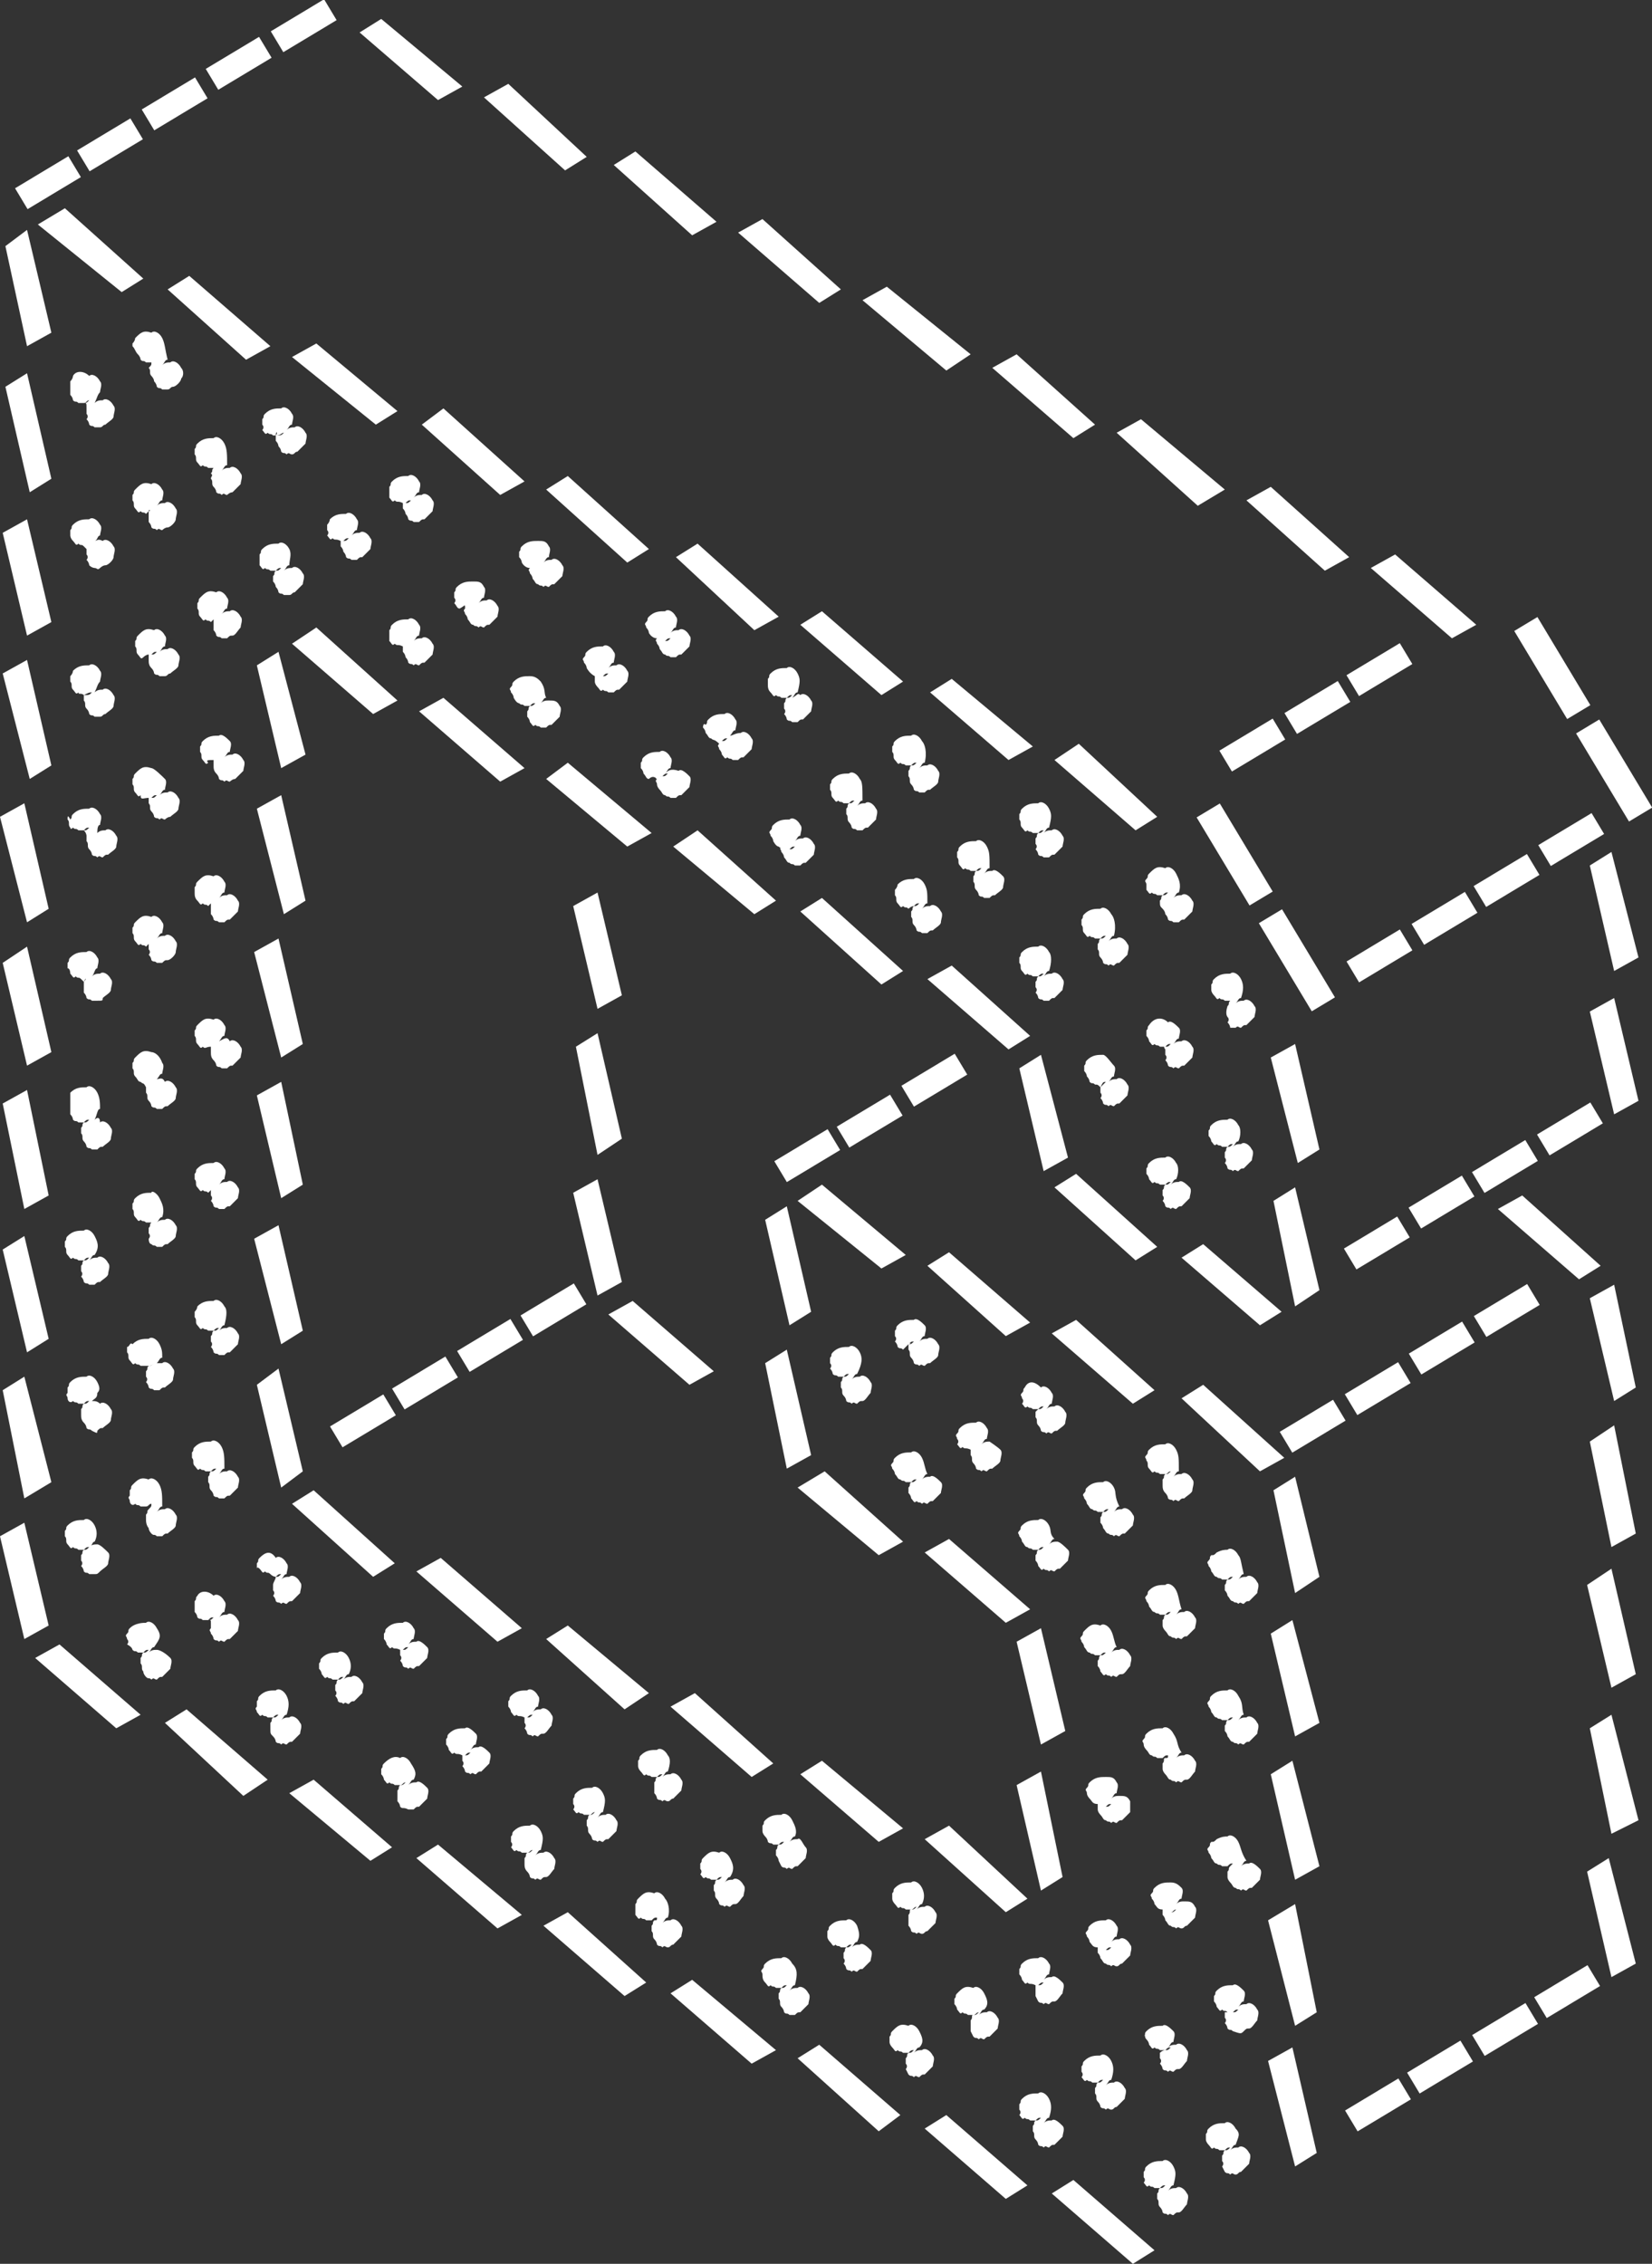 <?xml version="1.0" encoding="utf-8"?>
<!-- Generator: Adobe Illustrator 25.2.0, SVG Export Plug-In . SVG Version: 6.00 Build 0)  -->
<svg version="1.1" id="Ebene_1" xmlns="http://www.w3.org/2000/svg" xmlns:xlink="http://www.w3.org/1999/xlink" x="0px" y="0px"
	 viewBox="0 0 61.1 83.7" style="enable-background:new 0 0 61.1 83.7;" xml:space="preserve" fill="#fff">
<rect x="0" y="0" width="61.1" height="83.7" fill="#333333" stroke="none"/>
<g>
	<polygon points="59.6,73.1 60.5,72.6 59.5,68.7 58.7,69.2 	"/>
	<rect x="56.8" y="73.2" transform="matrix(0.857 -0.515 0.515 0.857 -29.632 40.362)" width="2.3" height="0.9"/>
	<rect x="54.5" y="74.6" transform="matrix(0.857 -0.515 0.515 0.857 -30.677 39.378)" width="2.3" height="0.9"/>
	<rect x="52.1" y="76" transform="matrix(0.857 -0.515 0.515 0.857 -31.747 38.331)" width="2.3" height="0.9"/>
	<rect x="49.8" y="77.4" transform="matrix(0.857 -0.515 0.515 0.857 -32.791 37.347)" width="2.3" height="0.9"/>
	<polygon points="47.9,80.1 48.7,79.6 47.8,75.7 46.9,76.2 	"/>
	<path d="M45.7,78.7c-0.1-0.2-0.3-0.3-0.4-0.2c-0.2,0-0.4,0-0.6,0.2c-0.1,0.1,0,0.1-0.1,0.2c0,0.1,0,0.1,0,0.2s0.1,0.2,0.1,0.2
		c0.1,0.1,0.1,0.2,0.2,0.1c0.1,0.1,0.1,0,0.2,0.1c0.1,0,0.1,0,0.2,0c0.1-0.1,0.1-0.1,0.2-0.1c-0.1,0.1-0.1,0.1-0.2,0.1
		c-0.1,0.1,0,0.1-0.1,0.2c0,0.1,0,0.1,0,0.2c0.1,0.1,0,0.2,0,0.2l0.1,0.2c0.1,0.1,0.1,0,0.2,0.1c0.1-0.1,0.1,0,0.2,0
		s0.1-0.1,0.2-0.1c0.1-0.1,0.2-0.2,0.3-0.3c0-0.1,0.1-0.3,0-0.4c-0.1-0.2-0.3-0.3-0.4-0.2l0,0c-0.1,0-0.2,0-0.3,0.1
		c0.1-0.1,0.1-0.2,0.2-0.2C45.8,79,45.9,78.9,45.7,78.7z M45,79.3L45,79.3L45,79.3L45,79.3z"/>
	<path d="M43.4,80.1c-0.1-0.2-0.3-0.3-0.4-0.2c-0.2,0-0.4,0-0.6,0.2c-0.1,0.1,0,0.1-0.1,0.2c0,0.1,0,0.1,0,0.2c0.1,0.1,0,0.2,0,0.2
		c0.1,0.1,0.1,0.2,0.2,0.1c0.1,0.1,0.1,0,0.2,0.1c0.1,0,0.1,0,0.2,0c0.1-0.1,0.1-0.1,0.2-0.1c-0.1,0.1-0.1,0.1-0.2,0.1
		c-0.1,0.1,0,0.1-0.1,0.2c0,0.1,0,0.1,0,0.2c0.1,0.1,0,0.2,0.1,0.3c0.1,0.1,0.1,0.2,0.1,0.2c0.1,0.1,0.1,0,0.2,0.1
		c0.1-0.1,0.1,0,0.2,0c0.1-0.1,0.1-0.1,0.2-0.1s0.2-0.2,0.3-0.3c0-0.1,0.1-0.3,0-0.4c-0.1-0.2-0.3-0.3-0.4-0.2l0,0
		c-0.1,0-0.2,0-0.3,0.1c0.1-0.1,0.1-0.2,0.2-0.2C43.5,80.4,43.5,80.3,43.4,80.1z"/>
	<polygon points="38.9,81.1 41.9,83.7 42.7,83.2 39.7,80.6 	"/>
	<polygon points="59.6,67.8 60.6,67.3 59.6,63.4 58.8,63.9 	"/>
	<polygon points="48.7,74.4 47.9,70.4 46.9,71 47.9,74.9 	"/>
	<path d="M45.3,74.4c0,0.1,0,0.1,0,0.2c0.1,0.1,0,0.2,0,0.2c0.1,0.1,0.1,0.2,0.1,0.2c0.1,0.1,0.1,0,0.2,0.1c0.3,0.1,0.3,0.1,0.4,0
		c0.1-0.1,0.1-0.1,0.2-0.1s0.2-0.2,0.3-0.3c0-0.1,0.1-0.3,0-0.4c-0.1-0.2-0.3-0.3-0.4-0.2l0,0c-0.1,0-0.2,0-0.3,0.1
		c0.1-0.1,0.1-0.2,0.2-0.2c0-0.1,0.1-0.3,0-0.4s-0.3-0.3-0.4-0.2c-0.2,0-0.4,0-0.6,0.2c-0.1,0.1,0,0.1-0.1,0.2c0,0.1,0,0.1,0,0.2
		c0.1,0.1,0.1,0.2,0.1,0.2c0.1,0.1,0.1,0.2,0.2,0.1c0.1,0.1,0.1,0,0.2,0.1c0.1,0,0.1,0,0.2,0c0.1-0.1,0.1-0.1,0.2-0.1
		c-0.1,0.1-0.1,0.1-0.2,0.1C45.4,74.4,45.3,74.4,45.3,74.4z M45.6,74.5L45.6,74.5L45.6,74.5L45.6,74.5z M46,75L46,75L46,75L46,75z
		 M45.9,74.3L45.9,74.3L45.9,74.3L45.9,74.3z M45,73.6L45,73.6L45,73.6L45,73.6z"/>
	<path d="M42.9,75.9c0,0.1,0,0.1,0,0.2c0.1,0.1,0,0.2,0,0.2c0.1,0.1,0.1,0.2,0.1,0.2c0.1,0.1,0.1,0,0.2,0.1c0.1-0.1,0.1,0,0.2,0
		c0.1-0.1,0.1-0.1,0.2-0.1s0.2-0.2,0.3-0.3c0-0.1,0.1-0.3,0-0.4c-0.1-0.2-0.3-0.3-0.4-0.2l0,0c-0.1,0-0.2,0-0.3,0.1
		c0.1-0.1,0.1-0.2,0.2-0.2c0-0.1,0.1-0.3,0-0.4s-0.3-0.3-0.4-0.2l0,0c-0.2,0-0.4,0-0.6,0.2c-0.1,0.1,0,0.1-0.1,0.2
		c0.1-0.1,0,0,0.1,0.1s0.1,0.2,0.1,0.2c0.1,0.1,0.1,0.2,0.2,0.1c0.1,0.1,0.1,0,0.2,0.1c0.1,0,0.1,0,0.2,0c0.1-0.1,0.1-0.1,0.2-0.1
		c-0.1,0.1-0.1,0.1-0.2,0.1C43.1,75.8,43,75.8,42.9,75.9z M43.2,76L43.2,76L43.2,76L43.2,76z M43.6,75.7L43.6,75.7L43.6,75.7
		L43.6,75.7z M43,74.8L43,74.8L43,74.8L43,74.8z M42.6,75L42.6,75L42.6,75L42.6,75z"/>
	<path d="M41.1,76.2C41,76,40.8,75.9,40.7,76l0,0c-0.2,0-0.4,0-0.6,0.2c-0.1,0.1,0,0.1-0.1,0.2c0,0.1,0,0.1,0,0.2
		c0.1,0.1,0,0.2,0,0.2c0.1,0.1,0.1,0.2,0.2,0.1c0.1,0.1,0.1,0,0.2,0.1c0.1,0,0.1,0,0.2,0c0.1-0.1,0.1-0.1,0.2-0.1
		C40.7,77,40.7,77,40.6,77c-0.1,0.1,0,0.1-0.1,0.2c0,0.1,0,0.1,0,0.2c0.1,0.1,0,0.2,0.1,0.3c0.1,0.1,0.1,0.2,0.1,0.2
		c0.1,0.1,0.1,0,0.2,0.1c0.1-0.1,0.1,0,0.2,0s0.1-0.1,0.2-0.1c0.1-0.1,0.2-0.2,0.3-0.3c0-0.1,0.1-0.3,0-0.4
		c-0.1-0.2-0.3-0.3-0.4-0.2l0,0c-0.1,0-0.2,0-0.3,0.1c0.1-0.1,0.1-0.2,0.2-0.2C41.2,76.6,41.2,76.4,41.1,76.2z M40.6,76.2L40.6,76.2
		L40.6,76.2L40.6,76.2z M40.3,76.4L40.3,76.4L40.3,76.4L40.3,76.4z M40.8,77.3L40.8,77.3L40.8,77.3L40.8,77.3z M41.2,77.8L41.2,77.8
		L41.2,77.8L41.2,77.8z M41.2,77.1L41.2,77.1L41.2,77.1L41.2,77.1z"/>
	<path d="M38.8,77.6c-0.1-0.2-0.3-0.3-0.4-0.2l0,0c-0.2,0-0.4,0-0.6,0.2c-0.1,0.1,0,0.1-0.1,0.2c0,0.1,0,0.1,0,0.2
		c0.1,0.1,0,0.2,0,0.2c0.1,0.1,0.1,0.2,0.2,0.1c0.1,0.1,0.1,0,0.2,0.1c0.1,0,0.1,0,0.2,0c0.1-0.1,0.1-0.1,0.2-0.1
		c-0.1,0.1-0.1,0.1-0.2,0.1c-0.1,0.1,0,0.1-0.1,0.2c0,0.1,0,0.1,0,0.2c0.1,0.1,0,0.2,0.1,0.3c0.1,0.1,0.1,0.2,0.1,0.2
		c0.1,0.1,0.1,0,0.2,0.1c0.1-0.1,0.1,0,0.2,0c0.1-0.1,0.1-0.1,0.2-0.1c0.1-0.1,0.2-0.2,0.3-0.3c0-0.1,0.1-0.3,0-0.4
		s-0.3-0.3-0.4-0.2l0,0c-0.1,0-0.2,0-0.3,0.1c0.1-0.1,0.1-0.2,0.2-0.2C38.9,78,38.9,77.8,38.8,77.6z M38.3,77.6L38.3,77.6L38.3,77.6
		L38.3,77.6z M38.7,79.2L38.7,79.2L38.7,79.2L38.7,79.2z M38.9,78.5L38.9,78.5L38.9,78.5L38.9,78.5z"/>
	<polygon points="34.2,78.7 37.2,81.3 38,80.8 35,78.2 	"/>
	<polygon points="59.6,62.4 60.5,61.9 59.6,58 58.7,58.6 	"/>
	<polygon points="48.8,69 47.8,65.1 47,65.6 47.9,69.5 	"/>
	<path d="M45.8,68.1c-0.1-0.2-0.3-0.3-0.4-0.2c-0.1,0-0.2,0-0.4,0.1c-0.1,0.1-0.1,0.1-0.2,0.1c-0.1,0.1,0,0.1-0.1,0.2s0,0.1,0,0.2
		c0.1,0.1,0.1,0.2,0.1,0.2c0.1,0.1,0.1,0.2,0.2,0.2c0.1,0.1,0.1,0,0.2,0.1c0.1,0,0.1,0,0.2,0c0.1-0.1,0.1-0.1,0.2-0.1
		c0,0,0,0-0.1,0.1s0,0.1-0.1,0.2c0,0.1,0,0.1,0,0.2s0.1,0.2,0.1,0.2c0.1,0.1,0.1,0.2,0.2,0.2c0.1,0.1,0.1,0,0.2,0.1
		c0.1-0.1,0.1,0,0.2,0c0.1-0.1,0.1-0.1,0.2-0.1c0.1-0.1,0.2-0.2,0.3-0.3c0-0.1,0.1-0.3,0-0.4s-0.3-0.3-0.4-0.2l0,0
		c-0.1,0-0.2,0-0.3,0.1c0.1-0.1,0.1-0.2,0.2-0.2C45.9,68.5,45.9,68.3,45.8,68.1z M44.9,68.2L44.9,68.2L44.9,68.2L44.9,68.2z
		 M45.1,68.6L45.1,68.6L45.1,68.6L45.1,68.6z M45.6,69.3L45.6,69.3L45.6,69.3L45.6,69.3z M45.8,69.7L45.8,69.7L45.8,69.7L45.8,69.7z
		 M46,69L46,69L46,69L46,69z"/>
	<path d="M43,70.6c0,0.1,0,0.1,0,0.2c0.1,0.1,0.1,0.2,0.1,0.2c0.1,0.1,0.1,0.2,0.2,0.2c0.1,0.1,0.1,0,0.2,0.1c0.1-0.1,0.1,0,0.2,0
		s0.1-0.1,0.2-0.1c0.1-0.1,0.2-0.2,0.3-0.3c0-0.1,0.1-0.3,0-0.4c-0.1-0.2-0.2-0.2-0.4-0.2l0,0c-0.1,0-0.2,0-0.3,0.1
		c0.1-0.1,0.1-0.2,0.2-0.2c0-0.1,0.1-0.3,0-0.4s-0.2-0.2-0.4-0.2s-0.4,0-0.6,0.2c-0.1,0.1,0,0.1-0.1,0.2s0,0.1,0,0.2
		c0.1,0.1,0.1,0.2,0.1,0.2C42.8,70.5,42.8,70.6,43,70.6c0,0.1,0,0,0.1,0.1c0.1,0,0.1,0,0.2,0s0.1-0.1,0.2-0.1
		c-0.1,0.1-0.1,0.1-0.2,0.1C43,70.5,43.1,70.5,43,70.6z M43.2,70.7L43.2,70.7L43.2,70.7L43.2,70.7z M43.6,70.5L43.6,70.5L43.6,70.5
		L43.6,70.5z M42.6,69.6L42.6,69.6L42.6,69.6L42.6,69.6z M42.7,70L42.7,70L42.7,70L42.7,70z"/>
	<path d="M40.6,72c0,0.1,0,0.1,0,0.2c0.1,0.1,0.1,0.2,0.1,0.2c0.1,0.1,0.1,0.2,0.2,0.2c0.1,0.1,0.1,0,0.2,0.1c0.1-0.1,0.1,0,0.2,0
		s0.1-0.1,0.2-0.1c0.1-0.1,0.2-0.2,0.3-0.3c0-0.1,0.1-0.3,0-0.4c-0.1-0.2-0.3-0.3-0.4-0.2l0,0c-0.1,0-0.2,0-0.3,0.1
		c0.1-0.1,0.1-0.2,0.2-0.2c0-0.1,0.1-0.3,0-0.4C41.2,71,41,70.9,40.9,71c-0.2,0-0.4,0-0.6,0.2c-0.1,0.1,0,0.1-0.1,0.2s0,0.1,0,0.2
		c0.1,0.1,0.1,0.2,0.1,0.2C40.4,71.9,40.4,72,40.6,72c0,0.1,0,0,0.1,0.1c0.1,0,0.1,0,0.2,0C41,72,41,72,41.1,72
		c-0.1,0.1-0.1,0.1-0.2,0.1C40.7,71.8,40.7,72,40.6,72z M40.8,72.1L40.8,72.1L40.8,72.1L40.8,72.1z M41.3,71.8L41.3,71.8L41.3,71.8
		L41.3,71.8z M40.2,71.1L40.2,71.1L40.2,71.1L40.2,71.1z M40.3,71.5L40.3,71.5L40.3,71.5L40.3,71.5z"/>
	<path d="M38.3,73.4c0,0.1,0,0.1,0,0.2s0,0.2,0,0.2l0.1,0.2c0.1,0.1,0.1,0,0.2,0.1c0.1-0.1,0.1,0,0.2,0C38.9,74,38.9,74,39,74
		s0.2-0.2,0.3-0.3c0-0.1,0.1-0.3,0-0.4S39,73,38.9,73.1l0,0c-0.1,0-0.2,0-0.3,0.1c0.1-0.1,0.1-0.2,0.2-0.2c0-0.1,0.1-0.3,0-0.4
		c-0.1-0.2-0.3-0.3-0.4-0.2c-0.2,0-0.4,0-0.6,0.2c-0.1,0.1,0,0.1-0.1,0.2c0,0.1,0,0.1,0,0.2c0.1,0.1,0.1,0.2,0.1,0.2
		c0.1,0.1,0.1,0.2,0.2,0.1C38.1,73.4,38.1,73.3,38.3,73.4c0,0,0,0,0.1,0c0.1-0.1,0.1-0.1,0.2-0.1c-0.1,0.1-0.1,0.1-0.2,0.1
		C38.3,73.3,38.3,73.4,38.3,73.4z M38.5,73.5L38.5,73.5L38.5,73.5L38.5,73.5z M38.9,73.3L38.9,73.3L38.9,73.3L38.9,73.3z M37.9,72.5
		L37.9,72.5L37.9,72.5L37.9,72.5z M38,72.9L38,72.9L38,72.9L38,72.9z"/>
	<path d="M36.4,73.7c-0.1-0.2-0.3-0.3-0.4-0.2c-0.3-0.1-0.4,0-0.6,0.2c-0.1,0.1,0,0.1-0.1,0.2c0,0.1,0,0.1,0,0.2
		c0.1,0.1,0.1,0.2,0.1,0.2c0.1,0.1,0.1,0.2,0.2,0.1c0.1,0.1,0.1,0,0.2,0.1c0.1,0,0.1,0,0.2,0s0.1-0.1,0.2-0.1
		c-0.1,0.1-0.1,0.1-0.2,0.1s0,0.1-0.1,0.2c0,0.1,0,0.1,0,0.2s0,0.2,0,0.2l0.1,0.2c0.1,0.1,0.1,0,0.2,0.1c0.1-0.1,0.1,0,0.2,0
		c0.1-0.1,0.1-0.1,0.2-0.1c0.1-0.1,0.2-0.2,0.3-0.3c0-0.1,0.1-0.3,0-0.4c-0.1-0.2-0.3-0.3-0.4-0.2l0,0c-0.1,0-0.2,0-0.3,0.1
		c0.1-0.1,0.1-0.2,0.2-0.2C36.6,74.1,36.5,73.9,36.4,73.7z M35.5,73.9L35.5,73.9L35.5,73.9L35.5,73.9z M36.1,74.9L36.1,74.9
		L36.1,74.9L36.1,74.9z M36.6,74.7L36.6,74.7L36.6,74.7L36.6,74.7z"/>
	<path d="M34,75.1c-0.1-0.2-0.3-0.3-0.4-0.2c-0.3-0.1-0.4,0-0.6,0.2c-0.1,0.1,0,0.1-0.1,0.2c0,0.1,0,0.1,0,0.2s0.1,0.2,0.1,0.2
		c0.1,0.1,0.1,0.2,0.2,0.1c0.1,0.1,0.1,0,0.2,0.1c0.1,0,0.1,0,0.2,0c0.1-0.1,0.1-0.1,0.2-0.1c-0.1,0.1-0.1,0.1-0.2,0.1
		c-0.1,0.1,0,0.1-0.1,0.2c0,0.1,0,0.1,0,0.2c0.1,0.1,0,0.2,0,0.2l0.1,0.2c0.1,0.1,0.1,0,0.2,0.1c0.1-0.1,0.1,0,0.2,0
		c0.1-0.1,0.1-0.1,0.2-0.1c0.1-0.1,0.2-0.2,0.3-0.3c0-0.1,0.1-0.3,0-0.4c-0.1-0.2-0.3-0.3-0.4-0.2l0,0c-0.1,0-0.2,0-0.3,0.1
		c0.1-0.1,0.1-0.2,0.2-0.2C34.2,75.5,34.1,75.3,34,75.1z M33.2,75.3L33.2,75.3L33.2,75.3L33.2,75.3z M33.8,76.3L33.8,76.3L33.8,76.3
		L33.8,76.3z M34.2,76.1L34.2,76.1L34.2,76.1L34.2,76.1z"/>
	<polygon points="29.5,76.1 32.5,78.8 33.3,78.2 30.3,75.6 	"/>
	<polygon points="59.6,57.2 60.5,56.7 59.7,52.7 58.8,53.3 	"/>
	<polygon points="48.8,63.7 47.8,59.9 47,60.4 47.9,64.2 	"/>
	<path d="M45.8,62.7c-0.1-0.2-0.3-0.3-0.4-0.2c-0.2,0-0.4,0-0.6,0.2c-0.1,0.1,0,0.1-0.1,0.2s0,0.1,0,0.2c0.1,0.1,0.1,0.2,0.1,0.2
		c0.1,0.1,0.1,0.2,0.2,0.2c0.1,0.1,0.1,0,0.2,0.1c0.1,0,0.1,0,0.2,0c0.1-0.1,0.1-0.1,0.2-0.1c-0.1,0.1-0.1,0.1-0.2,0.1
		c-0.1,0.1,0,0.1-0.1,0.2c0,0.1,0,0.1,0,0.2c0.1,0.1,0.1,0.2,0.1,0.2c0.1,0.1,0.1,0.2,0.2,0.2c0.1,0.1,0.1,0,0.2,0.1
		c0.1-0.1,0.1,0,0.2,0c0.1-0.1,0.1-0.1,0.2-0.1c0.1-0.1,0.2-0.2,0.3-0.3c0-0.1,0.1-0.3,0-0.4c-0.1-0.2-0.3-0.3-0.4-0.2l0,0
		c-0.1,0-0.2,0-0.3,0.1c0.1-0.1,0.1-0.2,0.2-0.2C45.9,63.1,46,63,45.8,62.7z M45.1,63.3L45.1,63.3L45.1,63.3L45.1,63.3z M45.9,63.7
		L45.9,63.7L45.9,63.7L45.9,63.7z"/>
	<path d="M43.4,64.1c-0.1-0.2-0.3-0.3-0.4-0.2c-0.2,0-0.4,0-0.6,0.2c-0.1,0.1,0,0.1-0.1,0.2s0,0.1,0,0.2s0.1,0.2,0.1,0.2
		c0.1,0.1,0.1,0.2,0.2,0.2c0.1,0.1,0.1,0,0.2,0.1c0.1,0,0.1,0,0.2,0c0.1-0.1,0.1-0.1,0.2-0.1c0,0.1,0,0.1-0.1,0.1s0,0.1-0.1,0.2
		c0,0.1,0,0.1,0,0.2s0.1,0.2,0.1,0.2c0.1,0.1,0.1,0.2,0.2,0.2c0.1,0.1,0.1,0,0.2,0.1c0.1-0.1,0.1,0,0.2,0c0.1-0.1,0.1-0.1,0.2-0.1
		s0.2-0.2,0.3-0.3c0-0.1,0.1-0.3,0-0.4c-0.1-0.2-0.3-0.3-0.4-0.2c-0.1,0-0.2,0-0.3,0.1c0.1-0.1,0.1-0.2,0.2-0.2
		C43.5,64.5,43.6,64.4,43.4,64.1z M42.7,64.8L42.7,64.8L42.7,64.8L42.7,64.8z"/>
	<path d="M40.6,66.7c0,0.1,0,0.1,0,0.2s0.1,0.2,0.1,0.2c0.1,0.1,0.1,0.2,0.2,0.2c0.1,0.1,0.1,0,0.2,0.1c0.1-0.1,0.1,0,0.2,0
		c0.1-0.1,0.1-0.1,0.2-0.1c0.1-0.1,0.2-0.2,0.3-0.3c0-0.1,0-0.4,0-0.4c-0.1-0.2-0.2-0.2-0.4-0.2l0,0c-0.1,0-0.2,0-0.3,0.1
		c0.1-0.1,0.1-0.2,0.2-0.2c0-0.1,0.1-0.3,0-0.4c-0.1-0.2-0.2-0.2-0.4-0.2s-0.4,0-0.6,0.2c-0.1,0.1,0,0.1-0.1,0.2s0,0.1,0,0.2
		s0.1,0.2,0.1,0.2C40.4,66.6,40.4,66.7,40.6,66.7c0,0.1,0,0,0.1,0.1c0.1,0,0.1,0,0.2,0c0.1-0.1,0.1-0.1,0.2-0.1
		c-0.1,0.1-0.1,0.1-0.2,0.1C40.7,66.6,40.7,66.6,40.6,66.7z M40.4,66.2L40.4,66.2L40.4,66.2L40.4,66.2z"/>
	<polygon points="38.5,69.9 39.3,69.4 38.5,65.5 37.6,66 	"/>
	<polygon points="34.2,68 37.2,70.7 38,70.2 35.1,67.5 	"/>
	<path d="M34.1,69.8c-0.1-0.2-0.3-0.3-0.4-0.2c-0.2,0-0.4,0-0.6,0.2c-0.1,0.1,0,0.1-0.1,0.2c0,0.1,0,0.1,0,0.2s0.1,0.2,0.1,0.2
		c0.1,0.1,0.1,0.2,0.2,0.1c0.1,0.1,0.1,0,0.2,0.1c0.1,0,0.1,0,0.2,0s0.1-0.1,0.2-0.1c-0.1,0.1-0.1,0.1-0.2,0.1s0,0.1-0.1,0.2
		c0,0.1,0,0.1,0,0.2s0,0.2,0,0.2c0.1,0.1,0.1,0.2,0.1,0.2c0.1,0.1,0.1,0,0.2,0.1c0.1-0.1,0.1,0,0.2,0s0.1-0.1,0.2-0.1
		c0.1-0.1,0.2-0.2,0.3-0.3c0-0.1,0.1-0.3,0-0.4c-0.1-0.2-0.3-0.3-0.4-0.2l0,0c-0.1,0-0.2,0-0.3,0.1c0.1-0.1,0.1-0.2,0.2-0.2
		C34.2,70.2,34.2,70,34.1,69.8z M33.4,70.4L33.4,70.4L33.4,70.4L33.4,70.4z"/>
	<path d="M31.7,71.2c-0.1-0.2-0.3-0.3-0.4-0.2c-0.2,0-0.4,0-0.6,0.2c-0.1,0.1,0,0.1-0.1,0.2c0,0.1,0,0.1,0,0.2s0.1,0.2,0.1,0.2
		c0.1,0.1,0.1,0.2,0.2,0.1c0.1,0.1,0.1,0,0.2,0.1c0.1,0,0.1,0,0.2,0c0.1-0.1,0.1-0.1,0.2-0.1C31.4,72,31.4,72,31.3,72
		c-0.1,0.1,0,0.1-0.1,0.2c0,0.1,0,0.1,0,0.2c0.1,0.1,0,0.2,0,0.2c0.1,0.1,0.1,0.2,0.1,0.2c0.1,0.1,0.1,0,0.2,0.1
		c0.1-0.1,0.1,0,0.2,0c0.1-0.1,0.1-0.1,0.2-0.1c0.1-0.1,0.2-0.2,0.3-0.3c0-0.1,0.1-0.3,0-0.4s-0.3-0.3-0.4-0.2l0,0
		c-0.1,0-0.2,0-0.3,0.1c0.1-0.1,0.1-0.2,0.2-0.2C31.8,71.6,31.8,71.5,31.7,71.2z M31,71.8L31,71.8L31,71.8L31,71.8z"/>
	<path d="M29.3,72.6c-0.1-0.2-0.3-0.3-0.4-0.2c-0.2,0-0.4,0-0.6,0.2c-0.1,0.1,0,0.1-0.1,0.2s0,0.1,0,0.2s0,0.2,0.1,0.3
		c0.1,0.1,0.1,0.2,0.2,0.1c0.1,0.1,0.1,0,0.2,0.1c0.1,0,0.1,0,0.2,0c0.1-0.1,0.1-0.1,0.2-0.1c-0.1,0.1-0.1,0.1-0.2,0.1
		c-0.1,0.1,0,0.1-0.1,0.2c0,0.1,0,0.1,0,0.2c0.1,0.1,0,0.2,0.1,0.3c0.1,0.1,0.1,0.2,0.1,0.2c0.1,0.1,0.1,0,0.2,0.1c0,0,0.1,0,0.2,0
		c0.1-0.1,0.1-0.1,0.2-0.1c0.1-0.1,0.2-0.2,0.3-0.3c0-0.1,0.1-0.3,0-0.4c-0.1-0.2-0.3-0.3-0.4-0.2l0,0c-0.1,0-0.2,0-0.3,0.1
		c0.1-0.1,0.1-0.2,0.2-0.2C29.5,73,29.5,72.8,29.3,72.6z"/>
	<polygon points="24.8,73.7 27.8,76.3 28.7,75.8 25.6,73.2 	"/>
	<polygon points="59.7,51.8 60.5,51.3 59.7,47.5 58.8,48 	"/>
	<polygon points="47.9,54.6 47.1,55.1 47.9,58.9 48.8,58.3 	"/>
	<path d="M45.8,57.5c-0.1-0.2-0.3-0.3-0.4-0.2c-0.1,0-0.2,0-0.4,0.1c-0.1,0.1-0.1,0.1-0.2,0.1c-0.1,0.1,0,0.1-0.1,0.2
		c-0.1,0.1,0,0.1,0,0.2c0.1,0.1,0.1,0.2,0.1,0.2c0.1,0.1,0.1,0.2,0.2,0.2c0.1,0.1,0.1,0,0.2,0.1c0.1,0,0.1,0,0.2,0
		c0.1-0.1,0.1-0.1,0.2-0.1c-0.1,0.1-0.1,0.1-0.2,0.1c-0.1,0.1,0,0.1-0.1,0.2c0,0.1,0,0.1,0,0.2c0.1,0.1,0.1,0.2,0.1,0.2
		c0.1,0.1,0.1,0.2,0.2,0.2c0.1,0.1,0.1,0,0.2,0.1c0.1-0.1,0.1,0,0.2,0c0.1-0.1,0.1-0.1,0.2-0.1c0.1-0.1,0.2-0.2,0.3-0.3
		c0-0.1,0.1-0.3,0-0.4c-0.1-0.2-0.3-0.3-0.4-0.2l0,0c-0.1,0-0.2,0-0.3,0.1c0.1-0.1,0.1-0.2,0.2-0.2C45.9,57.8,45.9,57.6,45.8,57.5z
		 M45,57.7L45,57.7L45,57.7L45,57.7z M45.1,58.1L45.1,58.1L45.1,58.1L45.1,58.1z M45.6,58.6L45.6,58.6L45.6,58.6L45.6,58.6z
		 M46,58.4L46,58.4L46,58.4L46,58.4z"/>
	<path d="M43.5,58.8c-0.1-0.2-0.3-0.3-0.4-0.2c-0.2,0-0.4,0-0.6,0.2c-0.1,0.1,0,0.1-0.1,0.2c-0.1,0.1,0,0.1,0,0.2
		c0.1,0.1,0.1,0.2,0.1,0.2c0.1,0.1,0.1,0.2,0.2,0.2c0.1,0.1,0.1,0,0.2,0.1c0.1,0,0.1,0,0.2,0c0.1-0.1,0.1-0.1,0.2-0.1
		c-0.1,0.1-0.1,0.1-0.2,0.1c-0.1,0.1,0,0.1-0.1,0.2c0,0.1,0,0.1,0,0.2s0.1,0.2,0.1,0.2c0.1,0.1,0.1,0.2,0.2,0.2
		c0.1,0.1,0.1,0,0.2,0.1c0.1-0.1,0.1,0,0.2,0c0.1-0.1,0.1-0.1,0.2-0.1c0.1-0.1,0.2-0.2,0.3-0.3c0-0.1,0.1-0.3,0-0.4
		c-0.1-0.2-0.3-0.3-0.4-0.2l0,0c-0.1,0-0.2,0-0.3,0.1c0.1-0.1,0.1-0.2,0.2-0.2C43.6,59.2,43.6,59,43.5,58.8z M42.7,59.1L42.7,59.1
		L42.7,59.1L42.7,59.1z M43.3,60L43.3,60L43.3,60L43.3,60z M43.6,59.8L43.6,59.8L43.6,59.8L43.6,59.8z"/>
	<path d="M41.1,60.3c-0.1-0.2-0.3-0.3-0.4-0.2c-0.3-0.1-0.4,0-0.6,0.2c-0.1,0.1,0,0.1-0.1,0.2s0,0.1,0,0.2c0.1,0.1,0.1,0.2,0.1,0.2
		c0.1,0.1,0.1,0.2,0.2,0.2c0.1,0.1,0.1,0,0.2,0.1c0.1,0,0.1,0,0.2,0c0.1-0.1,0.1-0.1,0.2-0.1c-0.1,0.1-0.1,0.1-0.2,0.1
		c-0.1,0.1,0,0.1-0.1,0.2c0,0.1,0,0.1,0,0.2c0.1,0.1,0.1,0.2,0.1,0.2c0.1,0.1,0.1,0.2,0.2,0.1c0.1,0.1,0.1,0,0.2,0.1
		c0.1-0.1,0.1,0,0.2,0c0.1-0.1,0.1-0.1,0.2-0.1s0.2-0.2,0.3-0.3c0-0.1,0.1-0.3,0-0.4c-0.1-0.2-0.3-0.3-0.4-0.2l0,0
		c-0.1,0-0.2,0-0.3,0.1c0.1-0.1,0.1-0.2,0.2-0.2C41.2,60.7,41.2,60.5,41.1,60.3z M40.3,60.5L40.3,60.5L40.3,60.5L40.3,60.5z
		 M40.9,61.5L40.9,61.5L40.9,61.5L40.9,61.5z M41.3,61.2L41.3,61.2L41.3,61.2L41.3,61.2z"/>
	<polygon points="38.5,64.5 39.4,64 38.5,60.2 37.6,60.7 	"/>
	<polygon points="30.4,65.1 29.6,65.6 32.5,68.1 33.4,67.6 	"/>
	<path d="M29.3,67.3c-0.1-0.2-0.3-0.3-0.4-0.2l0,0c-0.2,0-0.4,0-0.6,0.2c-0.1,0.1,0,0.1-0.1,0.2c0,0.1,0,0.1,0,0.2s0.1,0.2,0.1,0.2
		c0.1,0.1,0.1,0.2,0.1,0.2c0.1,0.1,0.1,0,0.2,0.1c0.1,0,0.1,0,0.2,0c0.1-0.1,0.1-0.1,0.2-0.1c-0.1,0.1-0.1,0.1-0.2,0.1
		c-0.1,0.1,0,0.1-0.1,0.2c0,0.1,0,0.1,0,0.2c0.1,0.1,0.1,0.2,0.1,0.2l0.1,0.2c0.1,0.1,0.1,0,0.2,0.1c0.1-0.1,0.1,0,0.2,0
		c0.1-0.1,0.1-0.1,0.2-0.1c0.1-0.1,0.2-0.2,0.3-0.3c0-0.1,0.1-0.3,0-0.4s-0.2-0.4-0.3-0.3l0,0c-0.1,0-0.2,0-0.3,0.1
		c0.1-0.1,0.1-0.2,0.2-0.2C29.5,67.7,29.4,67.5,29.3,67.3z M29,67.3L29,67.3L29,67.3L29,67.3L29,67.3z M28.6,67.6L28.6,67.6
		L28.6,67.6L28.6,67.6z M28.7,68L28.7,68L28.7,68L28.7,68z M29.1,68.5L29.1,68.5L29.1,68.5L29.1,68.5z M29.4,69L29.4,69L29.4,69
		L29.4,69z M29.6,68.3L29.6,68.3L29.6,68.3L29.6,68.3z"/>
	<path d="M27,68.7c-0.1-0.2-0.3-0.3-0.4-0.2c-0.3-0.1-0.4,0-0.6,0.2c-0.1,0.1,0,0.1-0.1,0.2c0,0.1,0,0.1,0,0.2c0.1,0.1,0,0.2,0,0.2
		c0.1,0.1,0.1,0.2,0.2,0.1c0.1,0.1,0.1,0,0.2,0.1c0.1,0,0.1,0,0.2,0c0.1-0.1,0.1-0.1,0.2-0.1c-0.1,0.1-0.1,0.1-0.2,0.1
		c-0.1,0.1,0,0.1-0.1,0.2c0,0.1,0,0.1,0,0.2c0.1,0.1,0,0.2,0.1,0.3c0.1,0.1,0.1,0.2,0.1,0.2c0.1,0.1,0.1,0,0.2,0.1
		c0.1-0.1,0.1,0,0.2,0c0.1-0.1,0.1-0.1,0.2-0.1s0.2-0.2,0.3-0.3c0-0.1,0.1-0.3,0-0.4c-0.1-0.2-0.3-0.3-0.4-0.2l0,0
		c-0.1,0-0.2,0-0.3,0.1c0.1-0.1,0.1-0.2,0.2-0.2C27.2,69.1,27.1,68.9,27,68.7z M26.2,69L26.2,69L26.2,69L26.2,69z M26.7,70L26.7,70
		L26.7,70L26.7,70z M27,70.4L27,70.4L27,70.4L27,70.4z M27.2,69.7L27.2,69.7L27.2,69.7L27.2,69.7z"/>
	<path d="M24.6,70.2c-0.1-0.2-0.3-0.3-0.4-0.2c-0.3-0.1-0.4,0-0.6,0.2c-0.1,0.1,0,0.1-0.1,0.2c0,0.1,0,0.1,0,0.2s0,0.2,0,0.2
		c0.1,0.1,0.1,0.2,0.2,0.1c0.1,0.1,0.1,0,0.2,0.1c0.1,0,0.1,0,0.2,0c0.1-0.1,0.1-0.1,0.2-0.1c0,0.1,0,0.1-0.1,0.1
		c-0.1,0.1,0,0.1-0.1,0.2c0,0.1,0,0.1,0,0.2c0.1,0.1,0,0.2,0.1,0.3c0.1,0.1,0.1,0.2,0.1,0.2c0.1,0.1,0.1,0,0.2,0.1
		c0.1-0.1,0.1,0,0.2,0s0.1-0.1,0.2-0.1c0.1-0.1,0.2-0.2,0.3-0.3c0-0.1,0.1-0.3,0-0.4c-0.1-0.2-0.3-0.3-0.4-0.2l0,0
		c-0.1,0-0.2,0-0.3,0.1c0.1-0.1,0.1-0.2,0.2-0.2C24.8,70.6,24.7,70.3,24.6,70.2z M23.8,70.4L23.8,70.4L23.8,70.4L23.8,70.4z
		 M24.4,71.4L24.4,71.4L24.4,71.4L24.4,71.4z M24.7,71.8L24.7,71.8L24.7,71.8L24.7,71.8z M24.8,71.1L24.8,71.1L24.8,71.1L24.8,71.1z
		"/>
	<polygon points="20.1,71.2 23.1,73.8 23.9,73.3 21,70.7 	"/>
	<polygon points="55.4,44.7 58.4,47.3 59.2,46.8 56.3,44.2 	"/>
	<rect x="54.6" y="48" transform="matrix(0.857 -0.515 0.515 0.857 -17.001 35.642)" width="2.3" height="0.9"/>
	<rect x="52.2" y="49.4" transform="matrix(0.857 -0.515 0.515 0.857 -18.071 34.595)" width="2.3" height="0.9"/>
	<rect x="49.8" y="50.9" transform="matrix(0.857 -0.515 0.515 0.857 -19.154 33.574)" width="2.3" height="0.9"/>
	<rect x="47.4" y="52.3" transform="matrix(0.857 -0.515 0.515 0.857 -20.224 32.528)" width="2.3" height="0.9"/>
	<polygon points="43.7,51.7 46.6,54.4 47.5,53.9 44.5,51.2 	"/>
	<path d="M43.5,53.6c-0.1-0.2-0.3-0.3-0.4-0.2l0,0c-0.2,0-0.4,0-0.6,0.2c-0.1,0.1,0,0.1-0.1,0.2c-0.1,0.1,0,0.1,0,0.2
		c0.1,0.1,0,0.2,0.1,0.3s0.1,0.2,0.2,0.1c0.1,0.1,0.1,0,0.2,0.1c0.1,0,0.1,0,0.2,0s0.1-0.1,0.2-0.1c-0.1,0.1-0.1,0.1-0.2,0.1
		c-0.1,0.1,0,0.1-0.1,0.2c0,0,0,0.1,0,0.2s0,0.2,0.1,0.3s0.1,0.2,0.1,0.2c0.1,0.1,0.1,0,0.2,0.1c0.1-0.1,0.1,0,0.2,0
		c0.1-0.1,0.1-0.1,0.2-0.1c0.1-0.1,0.3-0.2,0.3-0.3s0.1-0.3,0-0.4c-0.1-0.2-0.3-0.3-0.4-0.2l0,0c-0.1,0-0.2,0-0.3,0.1
		c0.1-0.1,0.1-0.2,0.2-0.2C43.6,53.9,43.6,53.8,43.5,53.6z"/>
	<path d="M41.2,55c-0.1-0.2-0.3-0.3-0.4-0.2c-0.2,0-0.4,0-0.6,0.2c-0.1,0.1,0,0.1-0.1,0.2c-0.1,0.1,0,0.1,0,0.2
		c0.1,0.1,0.1,0.2,0.1,0.2c0.1,0.1,0.1,0.2,0.2,0.2c0.1,0.1,0.1,0,0.2,0.1c0.1,0,0.1,0,0.2,0c0.1-0.1,0.1-0.1,0.2-0.1
		c-0.1,0.1-0.1,0.1-0.2,0.1c-0.1,0.1,0,0.1-0.1,0.2c0,0.1,0,0.1,0,0.2c0.1,0.1,0.1,0.2,0.1,0.2c0.1,0.1,0.1,0.2,0.2,0.2
		c0.1,0.1,0.1,0,0.2,0.1c0.1-0.1,0.1,0,0.2,0c0.1-0.1,0.1-0.1,0.2-0.1c0.1-0.1,0.2-0.2,0.3-0.3c0-0.1,0.1-0.3,0-0.4
		c-0.1-0.2-0.3-0.3-0.4-0.2c-0.1,0-0.2,0-0.3,0.1c0.1-0.1,0.1-0.2,0.2-0.2C41.2,55.3,41.3,55.2,41.2,55z M40.5,55.5L40.5,55.5
		L40.5,55.5L40.5,55.5z"/>
	<path d="M38.8,56.4c-0.1-0.2-0.3-0.3-0.4-0.2c-0.2,0-0.4,0-0.6,0.2c-0.1,0.1,0,0.1-0.1,0.2c-0.1,0.1,0,0.1,0,0.2
		c0.1,0.1,0.1,0.2,0.1,0.2c0.1,0.1,0.1,0.2,0.2,0.2c0.1,0.1,0.1,0,0.2,0.1c0.1,0,0.1,0,0.2,0c0.1-0.1,0.1-0.1,0.2-0.1
		c-0.1,0.1-0.1,0.1-0.2,0.1c-0.1,0.1,0,0.1-0.1,0.2c0,0.1,0,0.1,0,0.2c0.1,0.1,0.1,0.2,0.1,0.2c0.1,0.1,0.1,0.2,0.2,0.1
		c0.1,0.1,0.1,0,0.2,0.1c0.1-0.1,0.1,0,0.2,0c0.1-0.1,0.1-0.1,0.2-0.1c0.1-0.1,0.2-0.2,0.3-0.3c0-0.1,0.1-0.3,0-0.4S39.2,57,39.1,57
		s-0.2,0-0.3,0.1c0.1-0.1,0.1-0.2,0.2-0.2C38.8,56.7,38.9,56.6,38.8,56.4z M38.1,57L38.1,57L38.1,57L38.1,57z"/>
	<polygon points="34.2,57.4 37.2,60 38.1,59.5 35.1,56.9 	"/>
	<polygon points="25.7,62.6 24.8,63.1 27.8,65.7 28.6,65.2 	"/>
	<path d="M24.7,64.9c-0.1-0.2-0.3-0.3-0.4-0.2c-0.2,0-0.4,0-0.6,0.2c-0.1,0.1,0,0.1-0.1,0.2c0,0.1,0,0.1,0,0.2s0.1,0.2,0.1,0.2
		c0.1,0.1,0.1,0.2,0.2,0.1c0.1,0.1,0.1,0,0.2,0.1c0.1,0,0.1,0,0.2,0c0.1-0.1,0.1-0.1,0.2-0.1c-0.1,0.1-0.1,0.1-0.2,0.1
		c-0.1,0.1,0,0.1-0.1,0.2c0,0.1,0,0.1,0,0.2s0,0.2,0,0.2c0.1,0.1,0.1,0.2,0.1,0.2c0.1,0.1,0.1,0,0.2,0.1c0.1-0.1,0.1,0,0.2,0
		s0.1-0.1,0.2-0.1c0.1-0.1,0.2-0.2,0.3-0.3c0-0.1,0.1-0.3,0-0.4c-0.1-0.2-0.3-0.3-0.4-0.2l0,0c-0.1,0-0.2,0-0.3,0.1
		c0.1-0.1,0.1-0.2,0.2-0.2C24.8,65.2,24.8,65,24.7,64.9z M24,65.4L24,65.4L24,65.4L24,65.4z"/>
	<path d="M22.3,66.3c-0.1-0.2-0.3-0.3-0.4-0.2c-0.2,0-0.4,0-0.6,0.2c-0.1,0.1,0,0.1-0.1,0.2c0,0.1,0,0.1,0,0.2c0.1,0.1,0,0.2,0,0.2
		c0.1,0.1,0.1,0.2,0.2,0.1c0.1,0.1,0.1,0,0.2,0.1c0.1,0,0.1,0,0.2,0S21.9,67,22,67c-0.1,0.1-0.1,0.1-0.2,0.1c-0.1,0.1,0,0.1-0.1,0.2
		c0,0.1,0,0.1,0,0.2c0.1,0.1,0,0.2,0.1,0.3c0.1,0.1,0.1,0.2,0.1,0.2c0.1,0.1,0.1,0,0.2,0.1c0.1-0.1,0.1,0,0.2,0
		c0.1-0.1,0.1-0.1,0.2-0.1c0.1-0.1,0.2-0.2,0.3-0.3c0-0.1,0.1-0.3,0-0.4c-0.1-0.2-0.3-0.3-0.4-0.2l0,0c-0.1,0-0.2,0-0.3,0.1
		c0.1-0.1,0.1-0.2,0.2-0.2C22.4,66.6,22.4,66.5,22.3,66.3z"/>
	<path d="M20,67.7c-0.1-0.2-0.3-0.3-0.4-0.2c-0.2,0-0.4,0-0.6,0.2c-0.1,0.1,0,0.1-0.1,0.2c0,0.1,0,0.1,0,0.2c0.1,0.1,0,0.2,0,0.2
		c0.1,0.1,0.1,0.2,0.2,0.1c0.1,0.1,0.1,0,0.2,0.1c0.1,0,0.1,0,0.2,0s0.1-0.1,0.2-0.1c-0.1,0.1-0.1,0.1-0.2,0.1
		c-0.1,0.1,0,0.1-0.1,0.2c0,0.1,0,0.1,0,0.2s0,0.2,0.1,0.3c0.1,0.1,0.1,0.2,0.1,0.2c0.1,0.1,0.1,0,0.2,0.1c0.1-0.1,0.1,0,0.2,0
		c0.1-0.1,0.1-0.1,0.2-0.1s0.2-0.2,0.3-0.3c0-0.1,0.1-0.3,0-0.4c-0.1-0.2-0.3-0.3-0.4-0.2l0,0c-0.1,0-0.2,0-0.3,0.1
		c0.1-0.1,0.1-0.2,0.2-0.2C20.1,68,20.1,67.9,20,67.7z"/>
	<polygon points="15.4,68.7 18.4,71.3 19.3,70.8 16.2,68.2 	"/>
	<polygon points="59.7,41.2 60.6,40.7 59.7,36.9 58.8,37.4 	"/>
	<rect x="56.9" y="41.3" transform="matrix(0.857 -0.515 0.515 0.857 -13.185 35.856)" width="2.3" height="0.9"/>
	<rect x="54.5" y="42.7" transform="matrix(0.857 -0.515 0.515 0.857 -14.255 34.809)" width="2.3" height="0.9"/>
	<rect x="52.2" y="44" transform="matrix(0.857 -0.515 0.515 0.857 -15.299 33.825)" width="2.3" height="0.9"/>
	<rect x="49.8" y="45.5" transform="matrix(0.857 -0.515 0.515 0.857 -16.406 32.817)" width="2.3" height="0.9"/>
	<polygon points="47.9,43.9 47.1,44.4 47.9,48.3 48.8,47.7 	"/>
	<polygon points="46.6,49 47.4,48.5 44.5,46 43.7,46.5 	"/>
	<polygon points="39.8,48.8 38.9,49.3 41.9,51.9 42.7,51.4 	"/>
	<path d="M38.3,52.2c0,0.1,0,0.1,0,0.2c0.1,0.1,0,0.2,0.1,0.3s0.1,0.2,0.1,0.2c0.1,0.1,0.1,0,0.2,0.1c0.1-0.1,0.1,0,0.2,0
		c0.1-0.1,0.1-0.1,0.2-0.1c0.1-0.1,0.3-0.2,0.3-0.3s0.1-0.3,0-0.4C39.3,52,39.1,51.9,39,52l0,0c-0.1,0-0.2,0-0.3,0.1
		c0.1-0.1,0.1-0.2,0.2-0.2c0-0.1,0.1-0.3,0-0.4c-0.1-0.2-0.3-0.3-0.4-0.2l0,0c-0.3-0.3-0.5-0.2-0.6,0c-0.1,0.1,0,0.1-0.1,0.2
		c-0.1,0.1,0,0.1,0,0.2c0.1,0.1,0,0.2,0,0.2c0.1,0.1,0.1,0.2,0.2,0.1c0.1,0.1,0.1,0,0.2,0.1c0.1,0,0.1,0,0.2,0
		c0.1-0.1,0.1-0.1,0.2-0.1c-0.1,0.1-0.1,0.1-0.2,0.1C38.4,52.1,38.3,52.2,38.3,52.2z M38.5,52.3L38.5,52.3L38.5,52.3L38.5,52.3z
		 M38.8,52.7L38.8,52.7L38.8,52.7L38.8,52.7z M38.9,52L38.9,52L38.9,52L38.9,52z M38.4,51.1L38.4,51.1L38.4,51.1L38.4,51.1z"/>
	<path d="M35.9,53.6c0,0.1,0,0.1,0,0.2c0.1,0.1,0,0.2,0.1,0.3s0.1,0.2,0.1,0.2c0.1,0.1,0.1,0,0.2,0.1c0.1-0.1,0.1,0,0.2,0
		c0.1-0.1,0.1-0.1,0.2-0.1c0.1-0.1,0.3-0.2,0.3-0.3s0.1-0.3,0-0.4s-0.4-0.3-0.4-0.3l0,0c-0.1,0-0.2,0-0.3,0.1
		c0.1-0.1,0.1-0.2,0.2-0.2c0-0.1,0.1-0.3,0-0.4c-0.1-0.2-0.3-0.3-0.4-0.2l0,0c-0.2,0-0.4,0-0.6,0.2c-0.1,0.1,0,0.1-0.1,0.2
		c-0.1,0.1,0,0.1,0,0.2c0.1,0.1,0,0.2,0,0.2c0.1,0.1,0.1,0.2,0.2,0.1C35.7,53.6,35.7,53.5,35.9,53.6C35.9,53.6,35.9,53.6,35.9,53.6
		c0.2-0.1,0.2-0.1,0.3-0.2C36.1,53.5,36.1,53.5,35.9,53.6C36.1,53.5,36,53.5,35.9,53.6z M36.2,53.7L36.2,53.7L36.2,53.7L36.2,53.7z
		 M36.4,54.1L36.4,54.1L36.4,54.1L36.4,54.1z M36.6,53.4L36.6,53.4L36.6,53.4L36.6,53.4z M36,52.5L36,52.5L36,52.5L36,52.5z"/>
	<path d="M34.1,53.9c-0.1-0.2-0.3-0.3-0.4-0.2c-0.2,0-0.4,0-0.6,0.2C33,54,33.1,54,33,54.1c-0.1,0.1,0,0.1,0,0.2
		c0.1,0.1,0.1,0.2,0.1,0.2c0.1,0.1,0.1,0.2,0.2,0.2c0.1,0.1,0.1,0,0.2,0.1c0.1,0,0.1,0,0.2,0c0.1-0.1,0.1-0.1,0.2-0.1
		c-0.1,0.1-0.1,0.1-0.2,0.1c-0.1,0.1,0,0.1-0.1,0.2c0,0.1,0,0.1,0,0.2c0.1,0.1,0.1,0.2,0.1,0.2c0.1,0.1,0.1,0.2,0.2,0.1
		c0.1,0.1,0.1,0,0.2,0.1c0.1-0.1,0.1,0,0.2,0c0.1-0.1,0.1-0.1,0.2-0.1c0.1-0.1,0.2-0.2,0.3-0.3c0-0.1,0.1-0.3,0-0.4
		s-0.3-0.3-0.4-0.2l0,0c-0.1,0-0.2,0-0.3,0.1c0.1-0.1,0.1-0.2,0.2-0.2C34.2,54.3,34.2,54.1,34.1,53.9z M33.9,55.1L33.9,55.1
		L33.9,55.1L33.9,55.1z M34.1,55.5L34.1,55.5L34.1,55.5L34.1,55.5z M34.2,54.9L34.2,54.9L34.2,54.9L34.2,54.9z"/>
	<polygon points="29.5,55 32.5,57.5 33.4,57 30.5,54.4 	"/>
	<polygon points="21,60.1 20.2,60.6 23.1,63.2 24,62.6 	"/>
	<path d="M19.4,63.5c0,0.1,0,0.1,0,0.2c0.1,0.1,0,0.2,0,0.2c0.1,0.1,0.1,0.2,0.1,0.2c0.1,0.1,0.1,0,0.2,0.1c0.1-0.1,0.1,0,0.2,0
		c0.1-0.1,0.1-0.1,0.2-0.1s0.2-0.2,0.3-0.3c0-0.1,0.1-0.3,0-0.4c-0.1-0.2-0.3-0.3-0.4-0.2l0,0c-0.1,0-0.2,0-0.3,0.1
		c0.1-0.1,0.1-0.2,0.2-0.2c0-0.1,0.1-0.3,0-0.4c-0.1-0.2-0.3-0.3-0.4-0.2c-0.2,0-0.4,0-0.6,0.2c-0.1,0.1,0,0.1-0.1,0.2
		c0,0.1,0,0.1,0,0.2c0.1,0.1,0.1,0.2,0.1,0.2c0.1,0.1,0.1,0.2,0.2,0.1C19.2,63.5,19.2,63.4,19.4,63.5c0,0,0,0,0.1,0
		c0.1-0.1,0.1-0.1,0.2-0.1c-0.1,0.1-0.1,0.1-0.2,0.1C19.5,63.4,19.5,63.4,19.4,63.5z M19.7,63.6L19.7,63.6L19.7,63.6L19.7,63.6z
		 M20.2,63.3L20.2,63.3L20.2,63.3L20.2,63.3z M19.3,63L19.3,63L19.3,63L19.3,63z"/>
	<path d="M17.1,64.9c0,0.1,0,0.1,0,0.2c0.1,0.1,0,0.2,0,0.2c0.1,0.1,0.1,0.2,0.1,0.2c0.1,0.1,0.1,0,0.2,0.1c0.1-0.1,0.1,0,0.2,0
		c0.1-0.1,0.1-0.1,0.2-0.1c0.1-0.1,0.2-0.2,0.3-0.3c0-0.1,0.1-0.3,0-0.4s-0.3-0.3-0.4-0.2l0,0c-0.1,0-0.2,0-0.3,0.1
		c0.1-0.1,0.1-0.2,0.2-0.2c0-0.1,0.1-0.3,0-0.4s-0.3-0.3-0.4-0.2c-0.2,0-0.4,0-0.6,0.2c-0.1,0.1,0,0.1-0.1,0.2c0,0.1,0,0.1,0,0.2
		c0.1,0.1,0.1,0.2,0.1,0.2c0.1,0.1,0.1,0.2,0.2,0.1C16.9,64.9,16.9,64.8,17.1,64.9c0,0,0,0,0.1,0c0.1-0.1,0.1-0.1,0.2-0.1
		c-0.1,0.1-0.1,0.1-0.2,0.1C17.2,64.8,17.1,64.9,17.1,64.9z M17.4,64.9L17.4,64.9L17.4,64.9L17.4,64.9z M17.7,65.4L17.7,65.4
		L17.7,65.4L17.7,65.4z M17.8,64.7L17.8,64.7L17.8,64.7L17.8,64.7z M17,64.4L17,64.4L17,64.4L17,64.4z"/>
	<path d="M15.2,65.2c-0.1-0.2-0.3-0.3-0.4-0.2c-0.2-0.1-0.4,0-0.6,0.2c-0.1,0.1,0,0.1-0.1,0.2c0,0.1,0,0.1,0,0.2
		c0.1,0.1,0.1,0.2,0.1,0.2c0.1,0.1,0.1,0.2,0.2,0.1c0.1,0.1,0.1,0,0.2,0.1c0.1,0,0.1,0,0.2,0s0.1-0.1,0.2-0.1
		C14.9,66,14.9,66,14.8,66c-0.1,0.1,0,0.1-0.1,0.2c0,0.1,0,0.1,0,0.2s0,0.2,0,0.2c0.1,0.1,0.1,0.2,0.1,0.2c0.1,0.1,0.1,0,0.3,0.1
		c0,0,0.1,0,0.2,0c0.1-0.1,0.1-0.1,0.2-0.1c0.1-0.1,0.2-0.2,0.3-0.3c0-0.1,0.1-0.3,0-0.4s-0.3-0.3-0.4-0.2l0,0c-0.1,0-0.2,0-0.3,0.1
		c0.1-0.1,0.1-0.2,0.2-0.2C15.4,65.6,15.4,65.5,15.2,65.2z M14.4,65.4L14.4,65.4L14.4,65.4L14.4,65.4z M14.6,65.8L14.6,65.8
		L14.6,65.8L14.6,65.8z M15,66.4L15,66.4L15,66.4L15,66.4L15,66.4z M15.4,66.1L15.4,66.1L15.4,66.1L15.4,66.1z"/>
	<polygon points="10.7,66.3 13.7,68.8 14.5,68.3 11.6,65.8 	"/>
	<polygon points="59.7,35.9 60.6,35.4 59.6,31.5 58.8,32 	"/>
	<polygon points="47.9,38.6 47,39.1 48,43 48.8,42.5 	"/>
	<path d="M45.8,41.6c-0.1-0.2-0.3-0.3-0.4-0.2c-0.2,0-0.4,0-0.6,0.2c-0.1,0.1,0,0.1-0.1,0.2c0,0.1,0,0.1,0,0.2
		c0.1,0.1,0.1,0.2,0.1,0.2c0.1,0.1,0.1,0.2,0.2,0.1c0.1,0.1,0.1,0,0.2,0.1c0.1,0,0.1,0,0.2,0c0.1-0.1,0.1-0.1,0.2-0.1
		c-0.1,0.1-0.1,0.1-0.2,0.1c-0.1,0.1,0,0.1-0.1,0.2c0,0.1,0,0.1,0,0.2c0.1,0.1,0,0.2,0,0.2c0.1,0.1,0.1,0.2,0.1,0.2
		c0.1,0.1,0.1,0,0.2,0.1c0.1-0.1,0.1,0,0.2,0c0.1-0.1,0.1-0.1,0.2-0.1c0.1-0.1,0.2-0.2,0.3-0.3c0-0.1,0.1-0.3,0-0.4
		c-0.1-0.2-0.3-0.3-0.4-0.2l0,0c-0.1,0-0.2,0-0.3,0.1c0.1-0.1,0.1-0.2,0.2-0.2C45.9,42,45.9,41.7,45.8,41.6z M45,41.7L45,41.7
		L45,41.7L45,41.7z"/>
	<path d="M43.5,43c-0.1-0.2-0.3-0.3-0.4-0.2c-0.2,0-0.4,0-0.6,0.2c-0.1,0.1,0,0.1-0.1,0.2c0,0.1,0,0.1,0,0.2
		c0.1,0.1,0.1,0.2,0.1,0.2c0.1,0.1,0.1,0.2,0.2,0.1c0.1,0.1,0.1,0,0.2,0.1c0.1,0,0.1,0,0.2,0c0.1-0.1,0.1-0.1,0.2-0.1
		c-0.1,0.1-0.1,0.1-0.2,0.1c-0.1,0.1,0,0.1-0.1,0.2c0,0.1,0,0.1,0,0.2c0.1,0.1,0,0.2,0,0.2c0.1,0.1,0.1,0.2,0.1,0.2
		c0.1,0.1,0.1,0,0.2,0.1c0.1-0.1,0.1,0,0.2,0c0.1-0.1,0.1-0.1,0.2-0.1c0.1-0.1,0.2-0.2,0.3-0.3c0-0.1,0.1-0.3,0-0.4
		s-0.3-0.3-0.4-0.2l0,0c-0.1,0-0.2,0-0.3,0.1c0.1-0.1,0.1-0.2,0.2-0.2C43.6,43.4,43.6,43.1,43.5,43z"/>
	<polygon points="39.8,43.4 39,43.9 42,46.6 42.8,46.1 	"/>
	<polygon points="35.1,46.3 34.3,46.8 37.2,49.4 38.1,48.9 	"/>
	<path d="M33.6,49.7c0,0.1,0,0.1,0,0.2c0.1,0.1,0,0.2,0.1,0.3s0.1,0.2,0.1,0.2c0.1,0.1,0.1,0,0.2,0.1c0.1-0.1,0.1,0,0.2,0
		c0.1-0.1,0.1-0.1,0.2-0.1c0.1-0.1,0.3-0.2,0.3-0.3s0.1-0.3,0-0.4c-0.1-0.2-0.3-0.3-0.4-0.2l0,0c-0.1,0-0.2,0-0.3,0.1
		c0.1-0.1,0.1-0.2,0.2-0.2c0-0.1,0.1-0.3,0-0.4s-0.3-0.3-0.4-0.2l0,0c-0.2,0-0.4,0-0.6,0.2c-0.1,0.1,0,0.1-0.1,0.2
		c0,0.1,0,0.1,0,0.2c0.1,0.1,0,0.2,0,0.2c0.1,0.1,0.1,0.2,0.1,0.2c0.1,0.1,0.1,0,0.2,0.1C33.5,49.8,33.5,49.8,33.6,49.7
		s0.1-0.1,0.2-0.1C33.7,49.7,33.7,49.7,33.6,49.7C33.7,49.6,33.7,49.7,33.6,49.7z M33.7,48.5L33.7,48.5L33.7,48.5L33.7,48.5z
		 M33.2,48.8L33.2,48.8L33.2,48.8L33.2,48.8z"/>
	<path d="M31.8,50c-0.1-0.2-0.3-0.3-0.4-0.2l0,0c-0.2,0-0.4,0-0.6,0.2c-0.1,0.1,0,0.1-0.1,0.2c0,0.1,0,0.1,0,0.2
		c0.1,0.1,0,0.2,0,0.2c0.1,0.1,0.1,0.2,0.1,0.2c0.1,0.1,0.1,0,0.2,0.1c0.1,0,0.1,0,0.2,0c0.1-0.1,0.1-0.1,0.2-0.1
		c-0.1,0.1-0.1,0.1-0.2,0.1c-0.1,0.1,0,0.1-0.1,0.2c0,0.1,0,0.1,0,0.2c0.1,0.1,0,0.2,0.1,0.3s0.1,0.2,0.1,0.2c0.1,0.1,0.1,0,0.2,0.1
		c0.1-0.1,0.1,0,0.2,0c0.1-0.1,0.1-0.1,0.2-0.1c0.1,0,0.2-0.2,0.3-0.3c0-0.1,0.1-0.3,0-0.4c-0.1-0.2-0.3-0.3-0.4-0.2l0,0
		c-0.1,0-0.2,0-0.3,0.1c0.1-0.1,0.1-0.2,0.2-0.2C31.9,50.4,31.9,50.2,31.8,50z M31.3,50L31.3,50L31.3,50L31.3,50z M30.9,50.2
		L30.9,50.2L30.9,50.2L30.9,50.2z"/>
	<polygon points="30,53.8 29.1,49.9 28.3,50.4 29.1,54.3 	"/>
	<polygon points="16.3,57.6 15.4,58.1 18.4,60.7 19.3,60.2 	"/>
	<path d="M14.8,61c0,0.1,0,0.1,0,0.2c0.1,0.1,0,0.2,0,0.2c0.1,0.1,0.1,0.2,0.1,0.2c0.1,0.1,0.1,0,0.2,0.1c0.1-0.1,0.1,0,0.2,0
		c0.1-0.1,0.1-0.1,0.2-0.1c0.1-0.1,0.2-0.2,0.3-0.3c0-0.1,0.1-0.3,0-0.4s-0.3-0.3-0.4-0.2l0,0c-0.1,0-0.2,0-0.3,0.1
		c0.1-0.1,0.1-0.2,0.2-0.2c0-0.1,0.1-0.3,0-0.4C15.2,60,15,59.9,14.9,60c-0.2,0-0.4,0-0.6,0.2c-0.1,0.1,0,0.1-0.1,0.2
		c0,0.1,0,0.1,0,0.2c0.1,0.1,0.1,0.2,0.1,0.2c0.1,0.1,0.1,0.2,0.2,0.1C14.6,61,14.6,60.9,14.8,61c0,0,0,0,0.1,0
		c0.1-0.1,0.1-0.1,0.2-0.1C15,61,15,61,14.9,61C14.9,60.9,14.8,61,14.8,61z M14.5,60.1L14.5,60.1L14.5,60.1L14.5,60.1z M14.6,60.5
		L14.6,60.5L14.6,60.5L14.6,60.5z"/>
	<path d="M12.9,61.3c-0.1-0.2-0.3-0.3-0.4-0.2c-0.2,0-0.4,0-0.6,0.2c-0.1,0.1,0,0.1-0.1,0.2c0,0.1,0,0.1,0,0.2
		c0.1,0.1,0.1,0.2,0.1,0.2C12,62,12,62.1,12.1,62c0.1,0.1,0.1,0,0.2,0.1c0.1,0,0.1,0,0.2,0c0.1-0.1,0.1-0.1,0.2-0.1
		c-0.1,0.1-0.1,0.1-0.2,0.1c-0.1,0.1,0,0.1-0.1,0.2c0,0.1,0,0.1,0,0.2c0.1,0.1,0,0.2,0,0.2c0.1,0.1,0.1,0.2,0.1,0.2
		c0.1,0.1,0.1,0,0.2,0.1c0.1-0.1,0.1,0,0.2,0c0.1-0.1,0.1-0.1,0.2-0.1c0.1-0.1,0.2-0.2,0.3-0.3c0-0.1,0.1-0.3,0-0.4
		C13.3,62,13.1,61.9,13,62l0,0c-0.1,0-0.2,0-0.3,0.1c0.1-0.1,0.1-0.2,0.2-0.2C13,61.7,13,61.5,12.9,61.3z M12.1,61.5L12.1,61.5
		L12.1,61.5L12.1,61.5z"/>
	<path d="M10.6,62.7c-0.1-0.2-0.3-0.3-0.4-0.2c-0.2,0-0.4,0-0.6,0.2c-0.1,0.1,0,0.1-0.1,0.2c0,0.1,0,0.1,0,0.2c-0.1,0.1,0,0.1,0,0.2
		c0.1,0.1,0.1,0.2,0.2,0.1c0.1,0.1,0.1,0,0.2,0.1c0.1,0,0.1,0,0.2,0c0.1-0.1,0.1-0.1,0.2-0.1c-0.1,0.1-0.1,0.1-0.2,0.1
		c-0.1,0.1,0,0.1-0.1,0.2c0,0.1,0,0.1,0,0.2c0,0.2,0,0.2,0.1,0.3c0.1,0.1,0.1,0.2,0.1,0.2c0.1,0.1,0.1,0,0.2,0.1
		c0.1-0.1,0.1,0,0.2,0c0.1-0.1,0.1-0.1,0.2-0.1c0.1-0.1,0.2-0.2,0.3-0.3c0-0.1,0.1-0.3,0-0.4c-0.1-0.2-0.3-0.3-0.4-0.2l0,0
		c-0.1,0-0.2,0-0.3,0.1c0.1-0.1,0.1-0.2,0.2-0.2C10.7,63.1,10.7,62.9,10.6,62.7z M9.8,62.9L9.8,62.9L9.8,62.9L9.8,62.9z"/>
	<polygon points="6.1,63.7 9,66.4 9.9,65.8 6.9,63.2 	"/>
	<rect x="59.2" y="26.6" transform="matrix(0.857 -0.515 0.515 0.857 -6.141 34.809)" width="1" height="3.8"/>
	<rect x="57" y="30.6" transform="matrix(0.857 -0.515 0.515 0.857 -7.714 34.378)" width="2.3" height="0.9"/>
	<rect x="54.6" y="32.1" transform="matrix(0.857 -0.515 0.515 0.857 -8.821 33.37)" width="2.3" height="0.9"/>
	<rect x="52.3" y="33.5" transform="matrix(0.857 -0.515 0.515 0.857 -9.865 32.386)" width="2.3" height="0.9"/>
	<rect x="49.9" y="34.9" transform="matrix(0.857 -0.515 0.515 0.857 -10.935 31.339)" width="2.3" height="0.9"/>
	<rect x="47.5" y="33.6" transform="matrix(0.857 -0.515 0.515 0.857 -11.452 29.801)" width="1" height="3.8"/>
	<path d="M45.9,36.2c-0.1-0.2-0.3-0.3-0.4-0.2c-0.2,0-0.4,0-0.6,0.2c-0.1,0.1,0,0.1-0.1,0.2c0,0.1,0,0.1,0,0.2s0.1,0.2,0.1,0.2
		c0.1,0.1,0.1,0.2,0.2,0.1c0.1,0.1,0.1,0,0.2,0.1c0.1,0,0.1,0,0.2,0c0.1-0.1,0.1-0.1,0.2-0.1c-0.1,0-0.1,0-0.2,0.1s0,0.1-0.1,0.2
		c-0.1,0.3,0,0.4,0,0.4c0.1,0.1,0,0.2,0,0.2c0.1,0.1,0.1,0.2,0.1,0.2c0.1,0,0.1,0,0.2,0c0.1-0.1,0.1,0,0.2,0
		c0.1-0.1,0.1-0.1,0.2-0.1c0.1-0.1,0.2-0.2,0.3-0.3c0-0.1,0.1-0.3,0-0.4C46.3,37,46.1,36.9,46,37l0,0c-0.1,0-0.2,0-0.3,0.1
		c0.1-0.1,0.1-0.2,0.2-0.2C46,36.6,46,36.4,45.9,36.2z M45.1,36.4L45.1,36.4L45.1,36.4L45.1,36.4z M45.6,37.4L45.6,37.4L45.6,37.4
		L45.6,37.4z"/>
	<path d="M43.1,38.8c0,0.1,0,0.1,0,0.2c0.1,0.1,0,0.2,0,0.2c0.1,0.1,0.1,0.2,0.1,0.2c0.1,0.1,0.1,0,0.2,0.1c0.1-0.1,0.1,0,0.2,0
		c0.1-0.1,0.1-0.1,0.2-0.1c0.1-0.1,0.2-0.2,0.3-0.3c0-0.1,0.1-0.3,0-0.4c-0.1-0.2-0.3-0.3-0.4-0.2l0,0c-0.1,0-0.2,0-0.3,0.1
		c0.1-0.1,0.1-0.2,0.2-0.2c0-0.1,0.1-0.3,0-0.4s-0.3-0.3-0.4-0.2l0,0c-0.2-0.2-0.5-0.2-0.7,0.1c-0.1,0.1,0,0.1-0.1,0.2
		c0,0.1,0,0.1,0,0.2c0.1,0.1,0.1,0.2,0.1,0.2c0.1,0.1,0.1,0.2,0.2,0.1c0.1,0.1,0.1,0,0.2,0.1c0.1,0,0.1,0,0.2,0
		c0.1-0.1,0.1-0.1,0.2-0.1c-0.1,0.1-0.1,0.1-0.2,0.1C43.1,38.6,43,38.7,43.1,38.8z M43.2,38.8L43.2,38.8L43.2,38.8L43.2,38.8z
		 M43.7,38.6L43.7,38.6L43.7,38.6L43.7,38.6z M43.1,37.6L43.1,37.6L43.1,37.6L43.1,37.6z M42.7,37.9L42.7,37.9L42.7,37.9L42.7,37.9z
		"/>
	<path d="M40.7,40.2c0,0.1,0,0.1,0,0.2c0.1,0.1,0,0.2,0,0.2c0.1,0.1,0.1,0.2,0.1,0.2c0.1,0.1,0.1,0,0.2,0.1c0.1-0.1,0.1,0,0.2,0
		c0.1-0.1,0.1-0.1,0.2-0.1c0.1-0.1,0.2-0.2,0.3-0.3c0-0.1,0.1-0.3,0-0.4c-0.1-0.2-0.3-0.3-0.4-0.2l0,0c-0.1,0-0.2,0-0.3,0.1
		c0.1-0.1,0.1-0.2,0.2-0.2c0-0.1,0.1-0.3,0-0.4S40.9,39,40.8,39l0,0c-0.2,0-0.4,0-0.6,0.2c-0.1,0.1,0,0.1-0.1,0.2c0,0.1,0,0.1,0,0.2
		c0.1,0.1,0.1,0.2,0.1,0.2c0.1,0.1,0.1,0.2,0.1,0.2c0.1,0.1,0.1,0,0.2,0.1C40.6,40.1,40.6,40.1,40.7,40.2c0.1-0.2,0.1-0.2,0.2-0.2
		C40.8,40.1,40.8,40.1,40.7,40.2C40.7,40.1,40.7,40.1,40.7,40.2z M40.9,40.2L40.9,40.2L40.9,40.2L40.9,40.2L40.9,40.2z M41.3,40.7
		L41.3,40.7L41.3,40.7L41.3,40.7z M41.4,39.9L41.4,39.9L41.4,39.9L41.4,39.9z M40.8,39L40.8,39L40.8,39L40.8,39z M40.4,39.3
		L40.4,39.3L40.4,39.3L40.4,39.3z"/>
	<polygon points="38.5,39 37.7,39.5 38.6,43.3 39.5,42.8 	"/>
	<polygon points="30.4,43.8 29.5,44.4 32.6,46.9 33.5,46.4 	"/>
	<polygon points="30,48.5 29.1,44.6 28.3,45.1 29.2,49 	"/>
	<polygon points="22.5,48.6 25.5,51.2 26.4,50.7 23.4,48.1 	"/>
	<polygon points="14.6,57.8 11.6,55.1 10.8,55.6 13.8,58.3 	"/>
	<path d="M10.1,58.6c0,0.1,0,0.1,0,0.2c0.1,0.1,0,0.2,0,0.2c0.1,0.1,0.1,0.2,0.1,0.2c0.1,0.1,0.1,0,0.2,0.1c0.1-0.1,0.1,0,0.2,0
		c0.1-0.1,0.1-0.1,0.2-0.1c0.1-0.1,0.2-0.2,0.3-0.3c0-0.1,0.1-0.3,0-0.4c-0.1-0.2-0.3-0.3-0.4-0.2l0,0c-0.1,0-0.2,0-0.3,0.1
		c0.1-0.1,0.1-0.2,0.2-0.2c0-0.1,0.1-0.3,0-0.4c-0.1-0.2-0.3-0.3-0.4-0.2c-0.2-0.3-0.4-0.2-0.6,0c-0.1,0.1,0,0.1-0.1,0.2
		c0,0.1,0,0.1,0,0.2c0-0.1,0.1,0,0.1,0c0.1,0.1,0.1,0.2,0.2,0.1c0.1,0.1,0.1,0,0.2,0.1s0.2,0.1,0.2,0.1c0.1-0.1,0.1-0.1,0.2-0.1
		c-0.1,0.1-0.1,0.1-0.2,0.1C10.2,58.4,10.1,58.5,10.1,58.6z M10.3,58.6L10.3,58.6L10.3,58.6L10.3,58.6z M10.7,58.3L10.7,58.3
		L10.7,58.3L10.7,58.3z M9.8,57.6L9.8,57.6L9.8,57.6L9.8,57.6z"/>
	<path d="M7.8,60c0,0.1,0,0.1,0,0.2c-0.1,0.1,0,0.1,0,0.2c0.1,0.1,0.1,0.2,0.1,0.2c0.1,0.1,0.1,0,0.2,0.1c0.1-0.1,0.1,0,0.2,0
		c0.1-0.1,0.1-0.1,0.2-0.1c0.1-0.1,0.2-0.2,0.3-0.3c0-0.1,0.1-0.3,0-0.4c-0.1-0.2-0.3-0.3-0.4-0.2l0,0c-0.1,0-0.2,0-0.3,0.1
		c0.1-0.1,0.1-0.2,0.2-0.2c0-0.1,0.1-0.3,0-0.4C8.2,59,8,58.9,7.9,59l0,0c-0.2-0.2-0.5-0.2-0.6,0c-0.1,0.1,0,0.1-0.1,0.2
		c0,0.1,0,0.1,0,0.2c0,0.1,0,0.2,0,0.2c0.1,0.1,0.1,0.2,0.1,0.2c0.1,0.1,0.1,0,0.2,0.1c0.1,0,0.1,0,0.2,0c0.1-0.1,0.1-0.1,0.2-0.1
		c-0.1,0.1-0.1,0.1-0.2,0.1C7.8,59.9,7.8,59.9,7.8,60z M8,60L8,60L8,60L8,60L8,60z M8.4,60.4L8.4,60.4L8.4,60.4L8.4,60.4z M8.3,59.8
		L8.3,59.8L8.3,59.8L8.3,59.8z M7.8,58.8L7.8,58.8L7.8,58.8L7.8,58.8z M7.4,59L7.4,59L7.4,59L7.4,59z"/>
	<path d="M5.8,60.2C5.7,60,5.5,59.9,5.4,60l0,0c-0.1,0-0.4,0-0.6,0.2c-0.1,0.1,0,0.1-0.1,0.2c-0.1,0.1,0,0.1,0,0.2
		c0.1,0.1,0,0.2,0,0.2C4.9,60.9,4.9,61,4.9,61C5,61.1,5,61,5.1,61.1c0.1,0,0.1,0,0.2,0C5.4,61,5.4,61,5.5,61
		c-0.1,0.1-0.1,0.1-0.2,0.1c-0.1,0.1,0,0.1-0.1,0.2c0,0.1,0,0.1,0,0.2c0.1,0.1,0,0.2,0.1,0.3c0,0.1,0.1,0.2,0.1,0.2
		c0.1,0.1,0.1,0,0.2,0.1c0.1-0.1,0.1,0,0.2,0C5.9,62,5.9,62,6,62c0.1-0.1,0.2-0.2,0.3-0.3c0-0.1,0.1-0.3,0-0.4
		C6.1,61.1,5.9,61,5.8,61l0,0c-0.1,0-0.2,0-0.3,0.1c0.1-0.1,0.1-0.2,0.2-0.2C5.9,60.6,6,60.5,5.8,60.2z M5.5,60.2L5.5,60.2L5.5,60.2
		L5.5,60.2z M5.9,61.9L5.9,61.9L5.9,61.9L5.9,61.9z M6,61.2L6,61.2L6,61.2L6,61.2z"/>
	<polygon points="1.3,61.3 4.3,63.9 5.2,63.4 2.2,60.8 	"/>
	<rect x="56.9" y="22.8" transform="matrix(0.857 -0.515 0.515 0.857 -4.5 33.093)" width="1" height="3.8"/>
	<rect x="45.2" y="29.7" transform="matrix(0.857 -0.515 0.515 0.857 -9.774 28.047)" width="1" height="3.8"/>
	<path d="M43.5,32.3c-0.1-0.2-0.3-0.3-0.4-0.2c-0.3-0.1-0.4,0-0.6,0.2c-0.1,0.1,0,0.1-0.1,0.2c-0.1,0.1,0,0.1,0,0.2s0,0.2,0,0.2
		c0.1,0.1,0.1,0.2,0.2,0.1c0.1,0.1,0.1,0,0.2,0.1c0.1,0,0.1,0,0.2,0c0.1-0.1,0.1-0.1,0.2-0.1c-0.1,0.1-0.1,0.1-0.2,0.1
		c-0.1,0.1,0,0.1-0.1,0.2c0,0.2,0,0.2,0.1,0.3s0.1,0.2,0.1,0.2c0.1,0.1,0.1,0.2,0.1,0.2c0.1,0.1,0.1,0,0.2,0.1c0.1,0,0.1,0,0.2,0
		c0.1-0.1,0.1-0.1,0.2-0.1c0.1-0.1,0.2-0.2,0.3-0.3c0-0.1,0.1-0.3,0-0.4c-0.1-0.2-0.3-0.3-0.4-0.2c-0.1,0-0.2,0-0.3,0.1
		c0.1-0.1,0.1-0.2,0.2-0.2C43.7,32.7,43.6,32.5,43.5,32.3z M43.3,33.5L43.3,33.5L43.3,33.5L43.3,33.5z"/>
	<path d="M41.1,33.8c-0.1-0.2-0.3-0.3-0.4-0.2l0,0c-0.2,0-0.4,0-0.6,0.2c-0.1,0.1,0,0.1-0.1,0.2c0,0.1,0,0.1,0,0.2
		c0.1,0.1,0,0.2,0.1,0.3s0.1,0.2,0.2,0.1c0.1,0.1,0.1,0,0.2,0.1c0.1,0,0.1,0,0.2,0c0.1-0.1,0.1-0.1,0.2-0.1
		c-0.1,0.1-0.1,0.1-0.2,0.1c-0.1,0.1,0,0.1-0.1,0.2c0,0.1,0,0.1,0,0.2c0.1,0.1,0,0.2,0.1,0.3s0.1,0.2,0.1,0.2c0.1,0.1,0.1,0,0.2,0.1
		c0.1-0.1,0.1,0,0.2,0c0.1-0.1,0.1-0.1,0.2-0.1c0.1-0.1,0.2-0.2,0.3-0.3c0-0.1,0.1-0.3,0-0.4c-0.1-0.2-0.3-0.3-0.4-0.2l0,0
		c-0.1,0-0.2,0-0.3,0.1c0.1-0.1,0.1-0.2,0.2-0.2C41.3,34.2,41.2,33.9,41.1,33.8z M40.9,35L40.9,35L40.9,35L40.9,35z M41.3,34.7
		L41.3,34.7L41.3,34.7L41.3,34.7z M40.8,33.8L40.8,33.8L40.8,33.8L40.8,33.8z"/>
	<path d="M38.8,35.2c-0.1-0.2-0.3-0.3-0.4-0.2l0,0c-0.2,0-0.4,0-0.6,0.2c-0.1,0.1,0,0.1-0.1,0.2c0,0.1,0,0.1,0,0.2
		c0.1,0.1,0,0.2,0.1,0.3s0.1,0.2,0.2,0.1c0.1,0.1,0.1,0,0.2,0.1c0.1,0,0.1,0,0.2,0c0.1-0.1,0.1-0.1,0.2-0.1
		c-0.1,0.1-0.1,0.1-0.2,0.1c-0.1,0.1,0,0.1-0.1,0.2c0,0.1,0,0.1,0,0.2c0.1,0.1,0,0.2,0,0.2c0.1,0.1,0.1,0.2,0.1,0.2
		c0.1,0.1,0.1,0,0.2,0.1c0.1,0,0.1,0,0.2,0c0.1-0.1,0.1-0.1,0.2-0.1c0.1-0.1,0.2-0.2,0.3-0.3c0-0.1,0.1-0.3,0-0.4
		C39.2,36,39,35.9,38.9,36l0,0c-0.1,0-0.2,0-0.3,0.1c0.1-0.1,0.1-0.2,0.2-0.2C38.9,35.6,38.9,35.3,38.8,35.2z M39,36.1L39,36.1
		L39,36.1L39,36.1z M38.5,35.1L38.5,35.1L38.5,35.1L38.5,35.1z"/>
	<polygon points="37.3,38.8 38.1,38.3 35.2,35.7 34.3,36.2 	"/>
	<rect x="33.4" y="39.5" transform="matrix(0.857 -0.515 0.515 0.857 -15.627 23.494)" width="2.3" height="0.9"/>
	<rect x="31" y="41" transform="matrix(0.857 -0.515 0.515 0.857 -16.734 22.486)" width="2.3" height="0.9"/>
	<rect x="28.7" y="42.3" transform="matrix(0.857 -0.515 0.515 0.857 -17.742 21.463)" width="2.3" height="0.9"/>
	<polygon points="22.1,43.6 21.2,44.1 22.1,47.9 23,47.4 	"/>
	<rect x="19.3" y="48" transform="matrix(0.857 -0.515 0.515 0.857 -22.008 17.44)" width="2.3" height="0.9"/>
	<rect x="17" y="49.3" transform="matrix(0.857 -0.515 0.515 0.857 -23.052 16.456)" width="2.3" height="0.9"/>
	<rect x="14.6" y="50.7" transform="matrix(0.857 -0.515 0.515 0.857 -24.122 15.409)" width="2.3" height="0.9"/>
	<rect x="12.3" y="52.1" transform="matrix(0.857 -0.515 0.515 0.857 -25.167 14.425)" width="2.3" height="0.9"/>
	<polygon points="10.3,50.6 9.5,51.2 10.4,55 11.2,54.4 	"/>
	<path d="M8.2,53.5c-0.1-0.2-0.3-0.3-0.4-0.2l0,0c-0.2,0-0.4,0-0.6,0.2c-0.1,0.1,0,0.1-0.1,0.2c0,0.1,0,0.1,0,0.2
		c0.1,0.1,0,0.2,0.1,0.3s0.1,0.2,0.2,0.1c0.1,0.1,0.1,0,0.2,0.1c0.1,0,0.1,0,0.2,0c0.1-0.1,0.1-0.1,0.2-0.1
		c-0.1,0.1-0.1,0.1-0.2,0.1c-0.1,0.1,0,0.1-0.1,0.2c0,0.1,0,0.1,0,0.2c0.1,0.1,0,0.2,0.1,0.3s0.1,0.2,0.1,0.2c0.1,0.1,0.1,0,0.2,0.1
		c0.1,0,0.1,0,0.2,0c0.1-0.1,0.1-0.1,0.2-0.1c0.1-0.1,0.2-0.2,0.3-0.3c0-0.1,0.1-0.3,0-0.4c-0.1-0.2-0.3-0.3-0.4-0.2l0,0
		c-0.1,0-0.2,0-0.3,0.1c0.1-0.1,0.1-0.2,0.2-0.2C8.3,53.9,8.3,53.7,8.2,53.5z M8.4,54.5L8.4,54.5L8.4,54.5L8.4,54.5z M7.9,53.5
		L7.9,53.5L7.9,53.5L7.9,53.5z"/>
	<path d="M5.9,54.9c-0.1-0.2-0.3-0.3-0.4-0.2l0,0c-0.3-0.1-0.4,0-0.6,0.2c-0.1,0.1,0,0.1-0.1,0.2c0,0.1,0,0.1,0,0.2
		c-0.1,0.1,0,0.1,0,0.2s0.1,0.2,0.2,0.1c0.1,0.1,0.1,0,0.2,0.1c0.1,0,0.1,0,0.2,0s0.1-0.1,0.2-0.1c0,0.1,0,0.1-0.1,0.2
		s0,0.1-0.1,0.2c0,0.1,0,0.1,0,0.2c0,0.2,0.1,0.3,0.1,0.3c0,0.1,0.1,0.2,0.1,0.2c0.1,0.1,0.1,0,0.2,0.1c0.1,0,0.1,0,0.2,0
		c0.1-0.1,0.1-0.1,0.2-0.1c0.1-0.1,0.3-0.2,0.3-0.3s0.1-0.3,0-0.4c-0.1-0.2-0.3-0.3-0.4-0.2l0,0c-0.1,0-0.2,0-0.3,0.1
		c0.1-0.1,0.1-0.2,0.2-0.2C6,55.3,6,55.1,5.9,54.9z M6,55.9L6,55.9L6,55.9L6,55.9z M5.5,55L5.5,55L5.5,55L5.5,55z"/>
	<path d="M3.5,56.4c-0.1-0.2-0.3-0.3-0.4-0.2l0,0c-0.2,0-0.4,0-0.6,0.2c-0.1,0.1,0,0.1-0.1,0.2c0,0.1,0,0.1,0,0.2
		c0.1,0.1,0,0.2,0.1,0.3s0.1,0.2,0.2,0.1c0.1,0.1,0.1,0,0.2,0.1c0.1,0,0.1,0,0.2,0c0.1-0.1,0.1-0.1,0.2-0.1
		c-0.1,0.1-0.1,0.1-0.2,0.1c-0.1,0.1,0,0.1-0.1,0.2c0,0.1,0,0.1,0,0.2c0.1,0.1,0,0.2,0,0.2c0.1,0.1,0.1,0.2,0.1,0.2
		c0.1,0.1,0.1,0,0.2,0.1c0.1,0,0.1,0,0.2,0c0.1,0,0.1,0,0.2-0.1S4,57.9,4,57.8s0.1-0.3,0-0.4s-0.3-0.3-0.4-0.3l0,0
		c-0.1,0-0.2,0-0.3,0.1c0.1,0,0.1-0.2,0.2-0.2C3.6,56.8,3.6,56.6,3.5,56.4z M3.3,57.6L3.3,57.6L3.3,57.6L3.3,57.6z M3.5,58L3.5,58
		L3.5,58L3.5,58z"/>
	<polygon points="0.9,56.3 0,56.8 0.9,60.6 1.8,60.1 	"/>
	<polygon points="54.6,23.1 51.6,20.5 50.7,21 53.7,23.6 	"/>
	<rect x="49.9" y="24.3" transform="matrix(0.857 -0.515 0.515 0.857 -5.478 29.838)" width="2.3" height="0.9"/>
	<rect x="47.6" y="25.7" transform="matrix(0.857 -0.515 0.515 0.857 -6.522 28.853)" width="2.3" height="0.9"/>
	<rect x="45.2" y="27.1" transform="matrix(0.857 -0.515 0.515 0.857 -7.593 27.807)" width="2.3" height="0.9"/>
	<polygon points="42.8,30.2 39.9,27.5 39,28.1 42,30.7 	"/>
	<path d="M38.8,29.9c-0.1-0.2-0.3-0.3-0.4-0.2c-0.2,0-0.4,0-0.6,0.2c-0.1,0.1,0,0.1-0.1,0.2c0,0.1,0,0.1,0,0.2
		c0.1,0.1,0,0.2,0.1,0.3s0.1,0.2,0.2,0.1c0.1,0.1,0.1,0,0.2,0.1c0.1,0,0.1,0,0.2,0c0.1-0.1,0.1-0.1,0.2-0.1
		c-0.1,0.1-0.1,0.1-0.2,0.1c-0.1,0.1,0,0.1-0.1,0.2c0,0.1,0,0.1,0,0.2c0.1,0.1,0,0.2,0,0.2c0.1,0.1,0.1,0.2,0.1,0.2
		c0.1,0.1,0.1,0,0.2,0.1c0.1,0,0.1,0,0.2,0c0.1-0.1,0.1-0.1,0.2-0.1c0.1-0.1,0.2-0.2,0.3-0.3c0-0.1,0.1-0.3,0-0.4
		c-0.1-0.2-0.3-0.3-0.4-0.2c-0.1,0-0.2,0-0.3,0.1c0.1-0.1,0.1-0.2,0.2-0.2C38.9,30.2,38.9,30.1,38.8,29.9z M38.6,31.1L38.6,31.1
		L38.6,31.1L38.6,31.1z M38.9,31.5L38.9,31.5L38.9,31.5L38.9,31.5z"/>
	<path d="M36.5,31.3c-0.1-0.2-0.3-0.3-0.4-0.2l0,0c-0.2,0-0.4,0-0.6,0.2c-0.1,0.1,0,0.1-0.1,0.2c0,0.1,0,0.1,0,0.2
		c0.1,0.1,0,0.2,0.1,0.3s0.1,0.2,0.2,0.1c0.1,0.1,0.1,0,0.2,0.1c0.1,0,0.1,0,0.2,0c0.1-0.1,0.1-0.1,0.2-0.1
		c-0.1,0.1-0.1,0.1-0.2,0.1c-0.1,0.1,0,0.1-0.1,0.2c0,0.1,0,0.1,0,0.2c0.1,0.1,0,0.2,0.1,0.3s0.1,0.2,0.1,0.2c0.1,0.1,0.1,0,0.2,0.1
		c0.1,0,0.1,0,0.2,0c0.1-0.1,0.1-0.1,0.2-0.1c0.1-0.1,0.3-0.2,0.3-0.3s0.1-0.3,0-0.4s-0.3-0.3-0.4-0.2l0,0c-0.1,0-0.2,0-0.3,0.1
		c0.1-0.1,0.1-0.2,0.2-0.2C36.6,31.6,36.6,31.5,36.5,31.3z M36.3,32.5L36.3,32.5L36.3,32.5L36.3,32.5z M36.7,32.2L36.7,32.2
		L36.7,32.2L36.7,32.2z M36.1,31.2L36.1,31.2L36.1,31.2L36.1,31.2z"/>
	<path d="M34.2,32.7c-0.1-0.2-0.3-0.3-0.4-0.2l0,0c-0.2,0-0.4,0-0.6,0.2c0,0,0,0.1-0.1,0.2c0,0.1,0,0.1,0,0.2c0.1,0.1,0,0.2,0.1,0.3
		s0.1,0.2,0.2,0.1c0.1,0.1,0.1,0,0.2,0.1c0,0,0.1-0.1,0.2-0.1c0.1-0.1,0.1-0.1,0.2-0.1c-0.1,0.1-0.1,0.1-0.2,0.1
		c-0.1,0.1,0,0.1-0.1,0.2c0,0.1,0,0.1,0,0.2c0.1,0.1,0,0.2,0.1,0.3s0.1,0.2,0.1,0.2c0.1,0.1,0.1,0,0.2,0.1c0.1,0,0.1,0,0.2,0
		c0.1-0.1,0.1-0.1,0.2-0.1c0.1-0.1,0.3-0.2,0.3-0.3s0.1-0.3,0-0.4c-0.1-0.2-0.3-0.3-0.4-0.2l0,0c-0.1,0-0.2,0-0.3,0.1
		c0.1-0.1,0.1-0.2,0.2-0.2C34.3,33,34.3,32.9,34.2,32.7z M33.9,33.9L33.9,33.9L33.9,33.9L33.9,33.9z M34.3,33.7L34.3,33.7L34.3,33.7
		L34.3,33.7z M33.7,32.6L33.7,32.6L33.7,32.6L33.7,32.6z"/>
	<polygon points="32.6,36.4 33.4,35.9 30.4,33.2 29.6,33.7 	"/>
	<polygon points="21.3,38.7 22.1,42.7 23,42.1 22.1,38.2 	"/>
	<polygon points="11.2,49.2 10.3,45.3 9.4,45.8 10.4,49.7 	"/>
	<path d="M8.3,48.3C8.2,48.1,8,48,7.9,48.1c-0.2,0-0.4,0-0.6,0.2c0,0,0,0.1-0.1,0.2c0,0.1,0,0.1,0,0.2c0.1,0.1,0,0.2,0.1,0.3
		s0.1,0.2,0.2,0.1c0.1,0.1,0.1,0,0.2,0.1c0.1,0,0.1,0,0.2,0C8,49.1,8,49.1,8.1,49.1C8,49.2,8,49.2,7.9,49.2c-0.1,0.1,0,0.1-0.1,0.2
		c0,0.1,0,0.1,0,0.2c0.1,0.1,0,0.2,0,0.2C7.9,49.9,7.9,50,7.9,50C8,50.1,8,50,8.1,50.1c0.1,0,0.1,0,0.2,0C8.4,50,8.4,50,8.5,50
		c0.1-0.1,0.2-0.2,0.3-0.3c0-0.1,0.1-0.3,0-0.4c-0.1-0.2-0.3-0.3-0.4-0.2c-0.1,0-0.2,0-0.3,0.1C8.2,49.1,8.2,49,8.3,49
		C8.4,48.6,8.4,48.4,8.3,48.3z M8.1,49.4L8.1,49.4L8.1,49.4L8.1,49.4z M8.3,49.9L8.3,49.9L8.3,49.9L8.3,49.9z"/>
	<path d="M5.9,49.7c-0.1-0.2-0.3-0.3-0.4-0.2l0,0c-0.2,0-0.4,0-0.6,0.2c-0.1-0.1-0.1,0.1-0.2,0.1c0,0.1,0,0.1,0,0.2
		c0.1,0.1,0,0.2,0.1,0.3s0.1,0.2,0.2,0.1c0.1,0.1,0.1,0,0.2,0.1c0.1,0,0.2,0,0.2,0c0.2,0,0.2,0,0.3-0.1c-0.1,0.1-0.1,0.1-0.2,0.1
		c-0.1,0.1,0,0.1-0.1,0.2c0,0.1,0,0.1,0,0.2c0.1,0.1,0,0.2,0,0.2c0.1,0.1,0.1,0.2,0.1,0.2c0.1,0.1,0.1,0,0.2,0.1c0.1,0,0.1,0,0.2,0
		C6,51.3,6,51.3,6.1,51.3c0.1-0.1,0.3-0.2,0.3-0.3s0.1-0.3,0-0.4c-0.1-0.2-0.3-0.3-0.4-0.2l0,0c0,0-0.1,0-0.2,0
		c0.1-0.1,0.1-0.2,0.2-0.2C6,50,6,49.9,5.9,49.7z M5.7,50.9L5.7,50.9L5.7,50.9L5.7,50.9z M5.9,51.3L5.9,51.3L5.9,51.3L5.9,51.3z
		 M6.1,50.6L6.1,50.6L6.1,50.6L6.1,50.6z M5.5,49.6L5.5,49.6L5.5,49.6L5.5,49.6z"/>
	<path d="M3.6,51.1c-0.1-0.2-0.3-0.3-0.4-0.2l0,0c-0.2,0-0.4,0-0.6,0.2c-0.1,0.1,0,0.1-0.1,0.2c0,0.1,0,0.1,0,0.2
		c-0.1,0.1,0,0.1,0,0.2s0.1,0.2,0.2,0.1c0.1,0.1,0.1,0,0.2,0.1c0.1,0,0.1,0,0.2,0c0.1-0.1,0.1-0.1,0.2-0.1c-0.1,0.1-0.1,0.1-0.2,0.1
		C3,52,3.1,52,3,52.1c0,0.1,0,0.1,0,0.2c0,0.1,0,0.2,0.1,0.3s0.1,0.2,0.1,0.2c0.1,0.1,0.1,0,0.2,0.1c0.2,0.1,0.2,0.1,0.2,0
		c0.1-0.1,0.1-0.1,0.2-0.1c0.1-0.1,0.3-0.2,0.3-0.3s0.1-0.3,0-0.4c-0.1-0.2-0.3-0.3-0.4-0.2l0,0c-0.1-0.1-0.2-0.1-0.3-0.1
		c0.1-0.1,0.2-0.1,0.2-0.3C3.7,51.4,3.7,51.3,3.6,51.1z M3.4,52.3L3.4,52.3L3.4,52.3L3.4,52.3z M3.6,52.7L3.6,52.7L3.6,52.7
		L3.6,52.7z M3.7,52.1L3.7,52.1L3.7,52.1L3.7,52.1z M3.1,51L3.1,51L3.1,51L3.1,51z"/>
	<polygon points="0.9,50.9 0.1,51.4 0.9,55.4 1.9,54.8 	"/>
	<polygon points="49.9,20.6 47,18 46.1,18.5 49,21.1 	"/>
	<polygon points="35.2,25.1 34.4,25.6 37.3,28.1 38.2,27.6 	"/>
	<path d="M34.1,27.4c-0.1-0.2-0.3-0.3-0.4-0.2l0,0c-0.2,0-0.4,0-0.6,0.2c-0.1,0.1,0,0.1-0.1,0.2c0,0.1,0,0.1,0,0.2
		c0.1,0.1,0,0.2,0.1,0.3c0.1,0.1,0.1,0.2,0.2,0.1c0.1,0.1,0.1,0,0.2,0.1c0.1,0,0.1,0,0.2,0c0.1-0.1,0.1-0.1,0.2-0.1
		c-0.1,0.1-0.1,0.1-0.2,0.1c-0.1,0.1,0,0.1-0.1,0.2c0,0.1,0,0.1,0,0.2c0.1,0.1,0,0.2,0.1,0.3s0.1,0.2,0.1,0.2c0.1,0.1,0.1,0,0.2,0.1
		c0.1,0,0.1,0,0.2,0c0.1-0.1,0.1-0.1,0.2-0.1c0.1-0.1,0.3-0.2,0.3-0.3s0.1-0.3,0-0.4c-0.1-0.2-0.3-0.3-0.4-0.2l0,0
		c-0.1,0-0.2,0-0.3,0.1c0.1-0.1,0.1-0.2,0.2-0.2C34.3,27.8,34.2,27.5,34.1,27.4z"/>
	<path d="M31.8,28.8c-0.1-0.2-0.3-0.3-0.4-0.2l0,0c-0.2,0-0.4,0-0.6,0.2c-0.1,0.1,0,0.1-0.1,0.2c0,0.1,0,0.1,0,0.2
		c0.1,0.1,0,0.2,0.1,0.3s0.1,0.2,0.2,0.1c0.1,0.1,0.1,0,0.2,0.1c0.1,0,0.1,0,0.2,0c0.1-0.1,0.1-0.1,0.2-0.1
		c-0.1,0.1-0.1,0.1-0.2,0.1c-0.1,0.1,0,0.1-0.1,0.2c0,0.1,0,0.1,0,0.2c0.1,0.1,0,0.2,0.1,0.3s0.1,0.2,0.1,0.2c0.1,0.1,0.1,0,0.2,0.1
		c0.1,0,0.1,0,0.2,0c0.1-0.1,0.1-0.1,0.2-0.1c0.1-0.1,0.2-0.2,0.3-0.3c0-0.1,0.1-0.3,0-0.4c-0.1-0.2-0.3-0.3-0.4-0.2l0,0
		c-0.1,0-0.2,0-0.3,0.1c0.1-0.1,0.1-0.2,0.2-0.2C31.9,29.1,31.9,28.9,31.8,28.8z"/>
	<path d="M28.9,31.3c-0.1,0.1,0,0.1,0,0.2c0.1,0.1,0.1,0.2,0.1,0.2c0.1,0.1,0.1,0.2,0.2,0.2c0.1,0.1,0.1,0,0.2,0.1
		c0.1,0,0.1,0,0.2,0c0.1-0.1,0.1-0.1,0.2-0.1c0.1-0.1,0.2-0.2,0.3-0.3c0-0.1,0.1-0.3,0-0.4C30,31,29.8,30.9,29.7,31
		c-0.1,0-0.2,0-0.3,0.1c0.1-0.1,0.1-0.2,0.2-0.2c0-0.1,0.1-0.3,0-0.4c-0.1-0.2-0.3-0.3-0.4-0.2c-0.2,0-0.4,0-0.6,0.2
		c-0.1,0.1,0,0.1-0.1,0.2c-0.1,0.1,0,0.1,0,0.2c0.1,0.1,0.1,0.2,0.1,0.2s0.1,0.2,0.2,0.2C28.9,31.4,28.9,31.3,28.9,31.3
		c0.2,0.1,0.2,0.1,0.3,0.1c0.1-0.1,0.1-0.1,0.2-0.1c-0.1,0.1-0.1,0.1-0.2,0.1C29,31.1,29,31.3,28.9,31.3z M28.8,30.8L28.8,30.8
		L28.8,30.8L28.8,30.8z"/>
	<polygon points="27.9,33.8 28.7,33.3 25.8,30.7 24.9,31.3 	"/>
	<polygon points="21.2,33.5 22.1,37.3 23,36.8 22.1,33 	"/>
	<polygon points="11.2,43.8 10.4,40 9.5,40.5 10.4,44.3 	"/>
	<path d="M7.8,44c0,0.1,0,0.1,0,0.2c0.1,0.1,0,0.2,0,0.2c0.1,0.1,0.1,0.2,0.1,0.2c0.1,0.1,0.1,0,0.2,0.1c0.1,0,0.1,0,0.2,0
		c0.1-0.1,0.1-0.1,0.2-0.1c0.1-0.1,0.2-0.2,0.3-0.3c0-0.1,0.1-0.3,0-0.4c-0.1-0.2-0.3-0.3-0.4-0.2c-0.1,0-0.2,0-0.3,0.1
		c0.1-0.1,0.1-0.2,0.2-0.2c0-0.1,0.1-0.3,0-0.4C8.2,43,8,42.9,7.9,43c-0.2,0-0.4,0-0.6,0.2c-0.1,0.1,0,0.1-0.1,0.2
		c0,0.1,0,0.1,0,0.2c0.1,0.1,0,0.2,0.1,0.3s0.1,0.2,0.2,0.1c0.1,0.1,0.1,0,0.2,0.1C7.8,44,7.8,44,7.8,44C8,43.9,8,43.9,8.1,43.8
		C7.9,43.9,7.9,43.9,7.8,44C7.9,43.8,7.8,44,7.8,44z M8.3,44.5L8.3,44.5L8.3,44.5L8.3,44.5z"/>
	<path d="M5.9,44.3c-0.1-0.2-0.3-0.3-0.3-0.2l0,0c-0.2,0-0.4,0-0.6,0.2c-0.1,0.1,0,0.1-0.1,0.2c0,0.1,0,0.1,0,0.2
		C5,44.8,4.9,44.9,5,45s0.1,0.2,0.2,0.1c0.1,0.1,0.1,0,0.2,0.1c0.1,0,0.1,0,0.2,0c0,0,0,0,0.1-0.1c-0.1,0.1-0.1,0.1-0.1,0.1
		c-0.1,0.1,0,0.1-0.1,0.2c0,0.1,0,0.1,0,0.2c0.1,0.1,0,0.2,0,0.2C5.5,46,5.6,46,5.6,46c0.1,0.1,0.1,0,0.2,0.1c0.1,0,0.1,0,0.2,0
		C6.1,46,6.1,46,6.2,46c0.1-0.1,0.3-0.2,0.3-0.3s0.1-0.3,0-0.4c-0.1-0.2-0.3-0.3-0.4-0.2l0,0c-0.1,0-0.2,0-0.3,0.1
		C5.9,45.1,5.9,45,6,45C6.1,44.7,6,44.5,5.9,44.3z M6,45.9L6,45.9L6,45.9L6,45.9z"/>
	<path d="M3.5,45.7c-0.1-0.2-0.3-0.3-0.4-0.2l0,0c-0.2,0-0.4,0-0.6,0.2c-0.1,0.1,0,0.1-0.1,0.2c0,0.1,0,0.1,0,0.2
		c0.1,0.1,0,0.2,0.1,0.3s0.1,0.2,0.2,0.1c0.1,0.1,0.1,0,0.2,0.1c0.1,0,0.1,0,0.2,0c0.1-0.1,0.1-0.1,0.2-0.1
		c-0.1,0.1-0.1,0.1-0.2,0.1c-0.1,0.1,0,0.1-0.1,0.2c0,0.1,0,0.1,0,0.2c0.1,0.1,0,0.2,0,0.2c0.1,0.1,0.1,0.2,0.1,0.2
		c0.1,0.1,0.1,0,0.2,0.1c0.1,0,0.1,0,0.2,0c0.1-0.1,0.1-0.1,0.2-0.1C3.8,47.3,4,47.2,4,47.1s0.1-0.3,0-0.4c-0.1-0.2-0.3-0.3-0.4-0.2
		l0,0c-0.1,0-0.2,0-0.3,0.1c0.1-0.1,0.1-0.2,0.2-0.2C3.7,46.1,3.6,45.9,3.5,45.7z M3.6,47.4L3.6,47.4L3.6,47.4L3.6,47.4z"/>
	<polygon points="0.9,45.7 0.1,46.2 1,50 1.8,49.5 	"/>
	<polygon points="45.3,18.1 42.2,15.5 41.3,16 44.3,18.7 	"/>
	<polygon points="30.4,22.6 29.6,23.1 32.6,25.7 33.4,25.2 	"/>
	<path d="M29.5,24.9c-0.1-0.2-0.3-0.3-0.4-0.2c-0.2,0-0.4,0-0.6,0.2c-0.1,0.1,0,0.1-0.1,0.2c0,0.1,0,0.1,0,0.2s0,0.2,0.1,0.3
		s0.1,0.2,0.2,0.1c0.1,0.1,0.1,0,0.2,0.1c0.1,0,0.1,0,0.2,0c0.1-0.1,0.1-0.1,0.2-0.1c-0.1,0.1-0.1,0.1-0.2,0.1
		c-0.1,0.1,0,0.1-0.1,0.2c0,0.1,0,0.1,0,0.2c0.1,0.1,0,0.2,0,0.2c0.1,0.1,0.1,0.2,0.1,0.2c0.1,0.1,0.1,0,0.2,0.1c0.1,0,0.1,0,0.2,0
		c0.1-0.1,0.1-0.1,0.2-0.1c0.1-0.1,0.2-0.2,0.3-0.3c0-0.1,0.1-0.3,0-0.4c-0.1-0.2-0.3-0.3-0.4-0.2c-0.1-0.1-0.1,0-0.3,0.1
		c0.1-0.1,0.1-0.2,0.2-0.2C29.6,25.2,29.6,25.1,29.5,24.9z M29.2,26.1L29.2,26.1L29.2,26.1L29.2,26.1z M29.5,26.6L29.5,26.6
		L29.5,26.6L29.5,26.6L29.5,26.6z"/>
	<path d="M26.6,27.5c-0.1,0.1,0,0.1,0,0.2c0.1,0.1,0.1,0.2,0.1,0.2c0.1,0.1,0.1,0.2,0.2,0.1c0.1,0.1,0.1,0,0.2,0.1
		c0.1,0,0.1,0,0.2,0c0.1-0.1,0.1-0.1,0.2-0.1c0.1-0.1,0.2-0.2,0.3-0.3c0-0.1,0.1-0.3,0-0.4c-0.1-0.2-0.3-0.3-0.4-0.2
		c-0.2,0-0.3,0.1-0.4,0.1c0.1-0.1,0.1-0.2,0.2-0.2c0-0.1,0.1-0.3,0-0.4c-0.1-0.2-0.3-0.3-0.4-0.2c-0.2,0-0.4,0-0.6,0.2
		c-0.1,0.1,0,0.1-0.1,0.2C26,26.7,26,26.9,26,26.9c0.1,0.1,0.1,0.2,0.1,0.2c0.1,0.1,0.1,0.2,0.2,0.2C26.4,27.4,26.4,27.3,26.6,27.5
		c0-0.1,0-0.1,0.1-0.1c0.1-0.1,0.1-0.1,0.2-0.1c-0.1,0.1-0.1,0.1-0.2,0.1C26.7,27.3,26.6,27.3,26.6,27.5z M26.9,27.5L26.9,27.5
		L26.9,27.5L26.9,27.5z M27.1,27.9L27.1,27.9L27.1,27.9L27.1,27.9z"/>
	<path d="M24.3,28.8c-0.1,0.1,0,0.1,0,0.2s0.1,0.2,0.1,0.2c0.1,0.1,0.1,0.2,0.2,0.2c0.1,0.1,0.1,0,0.2,0.1c0.1,0,0.1,0,0.2,0
		c0.1-0.1,0.1-0.1,0.2-0.1c0.1-0.1,0.2-0.2,0.3-0.3c0-0.1,0.1-0.3,0-0.4s-0.3-0.3-0.4-0.2c-0.3-0.1-0.4,0-0.5,0.1
		c0.1-0.1,0.1-0.2,0.2-0.2c0-0.1,0.1-0.3,0-0.4c-0.1-0.2-0.3-0.3-0.4-0.2c-0.2,0-0.4,0-0.6,0.2c-0.1,0.1,0,0.1-0.1,0.2
		c0,0.1,0,0.1,0,0.2c0.1,0.1,0.1,0.2,0.1,0.2c0.1,0.1,0.1,0.2,0.2,0.2C24.1,28.7,24.2,28.7,24.3,28.8c0.1-0.1,0.1-0.1,0.2-0.1
		c0.1-0.1,0.1-0.1,0.2-0.1c-0.1,0.1-0.1,0.1-0.2,0.1C24.3,28.7,24.2,28.8,24.3,28.8z M24.1,28.3L24.1,28.3L24.1,28.3L24.1,28.3z
		 M24.6,28.9L24.6,28.9L24.6,28.9L24.6,28.9z M24.8,29.3L24.8,29.3L24.8,29.3L24.8,29.3z"/>
	<polygon points="23.2,31.3 24.1,30.8 21,28.2 20.2,28.8 	"/>
	<polygon points="11.2,38.6 10.3,34.7 9.4,35.2 10.4,39.1 	"/>
	<path d="M7.8,38.7c0,0.1,0,0.1,0,0.2s0,0.2,0.1,0.3C8,39.3,8,39.4,8,39.4c0.1,0.1,0.1,0,0.2,0.1c0.1,0,0.1,0,0.2,0
		c0.1-0.1,0.1-0.1,0.2-0.1c0.1-0.1,0.2-0.2,0.3-0.3c0-0.1,0.1-0.3,0-0.4c-0.1-0.2-0.3-0.3-0.4-0.2c-0.1-0.2-0.2-0.1-0.4,0
		c0.1-0.1,0.1-0.2,0.2-0.2c0-0.1,0.1-0.3,0-0.4c-0.1-0.2-0.3-0.3-0.4-0.2c-0.3-0.1-0.4,0-0.6,0.2c-0.1,0.1,0,0.1-0.1,0.2
		c0,0.1,0,0.1,0,0.2c0.1,0.1,0,0.2,0.1,0.3s0.1,0.2,0.2,0.1C7.6,38.8,7.6,38.7,7.8,38.7C7.7,38.7,7.8,38.7,7.8,38.7
		C8,38.6,8,38.6,8.1,38.5C8,38.6,8,38.6,7.8,38.7C7.9,38.6,7.8,38.6,7.8,38.7z M8,38.9L8,38.9L8,38.9L8,38.9z M8.3,39.3L8.3,39.3
		L8.3,39.3L8.3,39.3z"/>
	<path d="M5.4,40.2c0,0.1,0,0.1,0,0.2c0.1,0.1,0,0.2,0.1,0.3c0.1,0.1,0.1,0.2,0.1,0.2c0.1,0.1,0.1,0,0.2,0.1c0.1,0,0.1,0,0.2,0
		c0.1-0.1,0.1-0.1,0.2-0.1c0.1-0.1,0.3-0.2,0.3-0.3s0.1-0.3,0-0.4C6.4,40,6.2,39.9,6.1,40l0,0c-0.1-0.2-0.2-0.1-0.3-0.1
		c0.1-0.1,0.1-0.2,0.2-0.2c0-0.1,0.1-0.3,0-0.4c-0.1-0.3-0.3-0.4-0.4-0.4l0,0c-0.3-0.1-0.4,0-0.6,0.2c-0.1,0.1,0,0.1-0.1,0.2
		c0,0.1,0,0.1,0,0.2c0.1,0.1,0,0.2,0.1,0.3S5.1,40,5.2,40C5.3,40.1,5.3,40,5.4,40.2c0.1-0.1,0.1-0.1,0.2-0.1C5.7,40,5.7,40,5.8,40
		c-0.1,0-0.1,0-0.2,0.1C5.6,40,5.5,40,5.4,40.2z M5.5,39L5.5,39L5.5,39L5.5,39z M5.7,40.2L5.7,40.2L5.7,40.2L5.7,40.2z M6.1,40
		L6.1,40L6.1,40L6.1,40z"/>
	<path d="M3.6,40.4c-0.1-0.2-0.3-0.3-0.4-0.2l0,0c-0.2,0-0.4,0-0.6,0.2c0,0.1,0,0.2,0,0.2c0,0.1,0,0.1,0,0.2s0,0.3,0,0.4
		c0.1,0.1,0.1,0.2,0.1,0.2c0.1,0.1,0.1,0,0.2,0.1c0.1,0,0.1,0,0.2,0c0.1-0.1,0.1-0.1,0.2-0.1c-0.1,0.1-0.1,0.1-0.2,0.1
		c-0.1,0.1,0,0.1-0.1,0.2c0,0.1,0,0.1,0,0.2c0.1,0.1,0,0.2,0.1,0.3s0.1,0.2,0.1,0.2c0.1,0.1,0.1,0,0.2,0.1c0.1,0,0.1,0,0.2,0
		c0.1-0.1,0.1-0.1,0.2-0.1c0.1-0.1,0.3-0.2,0.3-0.3s0.1-0.3,0-0.4c-0.1-0.2-0.3-0.3-0.4-0.2l0,0c0-0.2-0.1-0.2-0.2-0.1
		C3.6,41.2,3.6,41,3.7,41C3.7,40.8,3.7,40.6,3.6,40.4z M3.4,41.6L3.4,41.6L3.4,41.6L3.4,41.6z M3.7,41.4L3.7,41.4L3.7,41.4L3.7,41.4
		z M3.1,40.4L3.1,40.4L3.1,40.4L3.1,40.4L3.1,40.4z"/>
	<polygon points="1,40.3 0.1,40.8 0.9,44.7 1.8,44.2 	"/>
	<polygon points="40.5,15.7 37.6,13.1 36.7,13.6 39.7,16.2 	"/>
	<polygon points="25.8,20.1 25,20.6 27.9,23.3 28.8,22.8 	"/>
	<path d="M24.3,23.6c-0.1,0.1,0,0.1,0,0.2c0.1,0.1,0.1,0.2,0.1,0.2c0.1,0.1,0.1,0.2,0.2,0.2c0.1,0.1,0.1,0,0.2,0.1
		c0.1,0,0.1,0,0.2,0c0.1-0.1,0.1-0.1,0.2-0.1c0.1-0.1,0.2-0.2,0.3-0.3c0-0.1,0.1-0.3,0-0.4c-0.1-0.2-0.3-0.3-0.4-0.2
		c-0.1,0-0.2,0-0.3,0.1c0.1-0.1,0.1-0.2,0.2-0.2c0-0.1,0.1-0.3,0-0.4c-0.1-0.2-0.3-0.3-0.4-0.2c-0.2,0-0.4,0-0.6,0.2
		c-0.1,0.1,0,0.1-0.1,0.2s0,0.1,0,0.2c0.1,0.1,0.1,0.2,0.1,0.2S24.1,23.6,24.3,23.6c0,0.1,0,0,0.1,0.1c0.1,0,0.1,0,0.2,0
		c0.1-0.1,0.1-0.1,0.2-0.1c-0.1,0.1-0.1,0.1-0.2,0.1C24.4,23.4,24.3,23.5,24.3,23.6z M24.1,23L24.1,23L24.1,23L24.1,23z"/>
	<path d="M22,25c0,0.1,0,0.1,0,0.2s0.1,0.2,0.1,0.2c0.1,0.1,0.1,0.2,0.2,0.1c0.1,0.1,0.1,0,0.2,0.1c0.1,0,0.1,0,0.2,0
		c0.1-0.1,0.1-0.1,0.2-0.1c0.1-0.1,0.2-0.2,0.3-0.3c0-0.1,0.1-0.3,0-0.4c-0.1-0.2-0.3-0.3-0.4-0.2c-0.1,0-0.2,0-0.3,0.1
		c0.1-0.1,0.1-0.2,0.2-0.2c0-0.1,0.1-0.3,0-0.4c-0.1-0.2-0.3-0.3-0.4-0.2c-0.2,0-0.4,0-0.6,0.2c-0.1,0.1,0,0.1-0.1,0.2s0,0.1,0,0.2
		c0.1,0.1,0.1,0.2,0.1,0.2S21.8,24.9,22,25c0,0,0-0.1,0.1,0c0.1,0,0.1,0,0.2,0c0.1-0.1,0.1-0.1,0.2-0.1C22.4,25,22.4,25,22.3,25
		C22,24.8,21.9,24.9,22,25z M21.8,24.4L21.8,24.4L21.8,24.4L21.8,24.4z"/>
	<path d="M20,25.2c-0.1-0.1-0.2-0.2-0.4-0.2s-0.4,0-0.6,0.2c-0.1,0.1,0,0.1-0.1,0.2s0,0.1,0,0.2c0.1,0.1,0.1,0.2,0.1,0.2
		s0.1,0.2,0.2,0.2c0.1,0.1,0.1,0,0.2,0.1c0.1,0,0.1,0,0.2,0c0.1-0.1,0.1-0.1,0.2-0.1c-0.1,0.1-0.1,0.1-0.2,0.1
		c-0.1,0.1,0,0.1-0.1,0.2c0,0.1,0,0.1,0,0.2c0.1,0.1,0.1,0.2,0.1,0.2c0.1,0.1,0.1,0.2,0.2,0.1c0.1,0.1,0.1,0,0.2,0.1
		c0.1,0,0.1,0,0.2,0c0.1-0.1,0.1-0.1,0.2-0.1c0.1-0.1,0.2-0.2,0.3-0.3c0-0.1,0.1-0.3,0-0.4c-0.1-0.2-0.2-0.2-0.4-0.2
		c-0.1,0-0.2,0-0.3,0.1c0.1-0.1,0.1-0.2,0.2-0.2C20.1,25.6,20.2,25.5,20,25.2z M19.4,25.9L19.4,25.9L19.4,25.9L19.4,25.9z"/>
	<polygon points="15.5,26.3 18.5,28.9 19.4,28.4 16.4,25.8 	"/>
	<polygon points="11.3,33.3 10.4,29.4 9.5,29.9 10.5,33.8 	"/>
	<path d="M7.8,33.4c0,0.1,0,0.1,0,0.2s0,0.2,0,0.2C7.9,33.9,7.9,34,7.9,34C8,34.1,8,34,8.1,34.1c0.1,0,0.1,0,0.2,0
		C8.4,34,8.4,34,8.5,34c0.1-0.1,0.2-0.2,0.3-0.3c0-0.1,0.1-0.3,0-0.4c-0.1-0.2-0.3-0.3-0.4-0.2c-0.1,0-0.2,0-0.3,0.1
		C8.2,33.1,8.2,33,8.3,33c0-0.1,0.1-0.3,0-0.4c-0.1-0.2-0.3-0.3-0.4-0.2c-0.3-0.1-0.4,0-0.6,0.2c-0.1,0.1,0,0.1-0.1,0.2
		c0,0.1,0,0.1,0,0.2s0,0.2,0.1,0.3s0.1,0.2,0.2,0.1c0.1,0.1,0.1,0,0.2,0.1C7.8,33.4,7.8,33.4,7.8,33.4C8,33.3,8,33.3,8.1,33.2
		C8,33.3,8,33.3,7.8,33.4C7.9,33.3,7.9,33.3,7.8,33.4z"/>
	<path d="M5.5,34.9c0,0.1,0,0.1,0,0.2c0.1,0.1,0,0.2,0,0.2c0.1,0.1,0.1,0.2,0.1,0.2c0.1,0.1,0.1,0,0.2,0.1c0.1,0,0.1,0,0.2,0
		c0.1-0.1,0.1-0.1,0.2-0.1s0.3-0.2,0.3-0.3s0.1-0.3,0-0.4c-0.1-0.2-0.3-0.3-0.4-0.2l0,0c-0.1,0-0.2,0-0.3,0.1
		c0.1-0.1,0.1-0.2,0.2-0.2c0-0.1,0.1-0.3,0-0.4c-0.1-0.2-0.3-0.3-0.4-0.2l0,0c-0.3-0.1-0.4,0-0.6,0.2c-0.1,0.1,0,0.1-0.1,0.2
		c0,0.1,0,0.1,0,0.2c0.1,0.1,0,0.2,0.1,0.3s0.1,0.2,0.2,0.1c0.1,0.1,0.1,0,0.2,0.1C5.5,34.9,5.5,34.9,5.5,34.9
		c0.2-0.1,0.2-0.1,0.3-0.2C5.7,34.8,5.7,34.8,5.5,34.9C5.6,34.7,5.5,34.8,5.5,34.9z M5.7,34.9L5.7,34.9L5.7,34.9L5.7,34.9z
		 M5.9,35.3L5.9,35.3L5.9,35.3L5.9,35.3z"/>
	<path d="M3.1,36.3c0,0.1,0,0.1,0,0.2s0,0.2,0,0.2c0.1,0.1,0.1,0.2,0.1,0.2c0.1,0.1,0.1,0,0.2,0.1c0.1,0,0.1,0,0.2,0
		c0.2,0,0.2,0,0.2-0.1c0.1-0.1,0.3-0.2,0.3-0.3s0.1-0.3,0-0.4C4,36,3.8,35.9,3.7,36l0,0c-0.1,0-0.2,0-0.3,0.1
		c0.1-0.1,0.1-0.3,0.2-0.3c0-0.1,0.1-0.3,0-0.4c-0.1-0.2-0.3-0.3-0.4-0.2l0,0c-0.2,0-0.4,0-0.6,0.2c-0.1,0.1,0,0.1-0.1,0.2
		c0,0.1,0,0.1,0,0.2c0.1,0,0.1,0.2,0.1,0.2c0.1,0.1,0.1,0.2,0.2,0.1c0.1,0.1,0.1,0,0.2,0.1C3.1,36.3,3.1,36.3,3.1,36.3
		c0.2-0.1,0.2-0.1,0.3-0.2C3.3,36.2,3.3,36.2,3.1,36.3C3.2,36.1,3.2,36.2,3.1,36.3z M3.6,36.7L3.6,36.7L3.6,36.7L3.6,36.7z"/>
	<polygon points="1,35 0.1,35.6 1,39.4 1.9,38.9 	"/>
	<polygon points="35.9,13.1 32.8,10.6 31.9,11.1 35,13.7 	"/>
	<polygon points="21,17.6 20.2,18.1 23.2,20.8 24,20.3 	"/>
	<path d="M19.6,21c-0.1,0.1,0,0.1,0,0.2c0.1,0.1,0.1,0.2,0.1,0.2c0.1,0.1,0.1,0.2,0.2,0.2c0.1,0.1,0.1,0,0.2,0.1
		c0.1-0.1,0.1,0,0.2,0c0.1-0.1,0.1-0.1,0.2-0.1c0.1-0.1,0.2-0.2,0.3-0.3c0-0.1,0.1-0.3,0-0.4c-0.1-0.2-0.3-0.3-0.4-0.2l0,0
		c-0.1,0-0.2,0-0.3,0.1c0.1-0.1,0.1-0.2,0.2-0.2c0-0.1,0.1-0.3,0-0.4C20.2,20,20.1,20,19.9,20l0,0c-0.2,0-0.4,0-0.6,0.2
		c-0.1,0.1,0,0.1-0.1,0.2c0,0.1,0,0.1,0,0.2c0.1,0.1,0.1,0.2,0.1,0.2S19.4,21,19.6,21c0,0.1,0,0,0.1,0.1c0.1,0,0.1,0,0.2,0L20,21
		l-0.1,0.1C19.6,20.9,19.6,21,19.6,21z M19.9,21.1L19.9,21.1L19.9,21.1L19.9,21.1L19.9,21.1z M20.2,20.9L20.2,20.9L20.2,20.9
		L20.2,20.9z M19.6,19.9L19.6,19.9L19.6,19.9L19.6,19.9z M19.4,20.5L19.4,20.5L19.4,20.5L19.4,20.5z"/>
	<path d="M17.2,22.5c-0.1,0.1,0,0.1,0,0.2c0.1,0.1,0.1,0.2,0.1,0.2c0.1,0.1,0.1,0.2,0.2,0.2c0.1,0.1,0.1,0,0.2,0.1
		c0.1-0.1,0.1,0,0.2,0c0.1-0.1,0.1-0.1,0.2-0.1c0.1-0.1,0.2-0.2,0.3-0.3c0-0.1,0.1-0.3,0-0.4c-0.1-0.2-0.3-0.3-0.4-0.2
		c-0.1,0-0.2,0-0.3,0.1c0.1-0.1,0.1-0.2,0.2-0.2c0-0.1,0.1-0.3,0-0.4c-0.1-0.2-0.2-0.2-0.4-0.2c-0.2,0-0.4,0-0.6,0.2
		c-0.1,0.1,0,0.1-0.1,0.2c0,0.1,0,0.1,0,0.2c0.1,0.1,0,0.2,0,0.2c0.1,0.1,0.1,0.2,0.2,0.2C17.2,22.4,17.2,22.3,17.2,22.5
		c0.2,0,0.2,0,0.3-0.1l0.1-0.1l-0.1,0.1C17.3,22.3,17.3,22.4,17.2,22.5z M17.5,22.6L17.5,22.6L17.5,22.6L17.5,22.6z M17,21.9
		L17,21.9L17,21.9L17,21.9z"/>
	<path d="M14.9,23.9c0,0.1,0,0.1,0,0.2c0.1,0.1,0.1,0.2,0.1,0.2c0.1,0.1,0.1,0.2,0.1,0.2c0.1,0.1,0.1,0,0.2,0.1c0.1-0.1,0.1,0,0.2,0
		c0.1-0.1,0.1-0.1,0.2-0.1c0.1-0.1,0.2-0.2,0.3-0.3c0-0.1,0.1-0.3,0-0.4c-0.1-0.2-0.3-0.3-0.4-0.2c-0.1,0-0.2,0-0.3,0.1
		c0.1-0.1,0.1-0.2,0.2-0.2c0-0.1,0.1-0.3,0-0.4c-0.1-0.2-0.3-0.3-0.4-0.2c-0.2,0-0.4,0-0.6,0.2c-0.1,0.1,0,0.1-0.1,0.2
		c0,0.1,0,0.1,0,0.2s0,0.2,0,0.2c0.1,0.1,0.1,0.2,0.2,0.1C14.7,23.9,14.7,23.8,14.9,23.9c0,0,0,0,0.1,0l0.1-0.1L15,23.9
		C14.9,23.7,15,23.8,14.9,23.9z M15.2,23.9L15.2,23.9L15.2,23.9L15.2,23.9z M14.7,23.3L14.7,23.3L14.7,23.3L14.7,23.3L14.7,23.3z"/>
	<polygon points="10.8,23.8 13.8,26.4 14.7,25.9 11.7,23.2 	"/>
	<polygon points="11.3,27.9 10.3,24.1 9.5,24.6 10.4,28.4 	"/>
	<path d="M7.9,28.1c0,0.1,0,0.1,0,0.2s0,0.2,0.1,0.3c0.1,0.1,0.1,0.2,0.1,0.2c0.1,0.1,0.1,0,0.2,0.1c0.1-0.1,0.1,0,0.2,0
		c0,0,0.1-0.1,0.2-0.1c0.1-0.1,0.2-0.2,0.3-0.3c0-0.1,0.1-0.3,0-0.4c-0.1-0.2-0.3-0.3-0.4-0.2c-0.1,0-0.2,0-0.3,0.1
		c0.1-0.1,0.1-0.2,0.2-0.2c0-0.1,0.1-0.3,0-0.4s-0.3-0.3-0.4-0.2c-0.2,0-0.4,0-0.6,0.2c-0.1,0.1,0,0.1-0.1,0.2c0,0.1,0,0.1,0,0.2
		c0.1,0.1,0,0.2,0.1,0.3s0.1,0.2,0.2,0.1C7.6,28.1,7.7,28.1,7.9,28.1C8,28.2,8,28.2,7.9,28.1L8.1,28L7.9,28.1
		C7.9,28,7.9,28.1,7.9,28.1z M8.1,28.2L8.1,28.2L8.1,28.2L8.1,28.2z"/>
	<path d="M5.5,29.5c0,0.1,0,0.1,0,0.2c0.1,0.1,0,0.2,0.1,0.3s0.1,0.2,0.1,0.2c0.1,0.1,0.1,0,0.2,0.1c0.1-0.1,0.1,0,0.2,0
		c0,0,0.1-0.1,0.2-0.1c0.1-0.1,0.3-0.2,0.3-0.3s0.1-0.3,0-0.4c-0.1-0.2-0.3-0.3-0.4-0.2l0,0c-0.1,0-0.2,0-0.3,0.1
		C6,29.3,6,29.2,6.1,29.2c0-0.1,0.1-0.3,0-0.4s-0.4-0.4-0.5-0.4l0,0c-0.3-0.1-0.4,0-0.6,0.2c-0.1,0.1,0,0.1-0.1,0.2
		c0,0.1,0,0.1,0,0.2c0.1,0.1,0,0.2,0.1,0.3s0.1,0.2,0.2,0.1C5.2,29.6,5.3,29.5,5.5,29.5c0.1,0.1,0.1,0.1,0.1,0
		c0.1-0.1,0.1-0.1,0.2-0.1c-0.1,0.1-0.1,0.1-0.2,0.1C5.5,29.4,5.6,29.5,5.5,29.5z M5.7,29.6L5.7,29.6L5.7,29.6L5.7,29.6z M6.2,29.4
		L6.2,29.4L6.2,29.4L6.2,29.4z"/>
	<path d="M3.2,30.9c0,0.1,0,0.1,0,0.2c0.1,0.1,0,0.2,0.1,0.3s0.1,0.2,0.1,0.2c0.1,0.1,0.1,0,0.2,0.1c0.1-0.1,0.1,0,0.2,0
		c0.1-0.1,0.1-0.1,0.2-0.1c0.1-0.1,0.3-0.2,0.3-0.3s0.1-0.3,0-0.4c-0.1-0.2-0.3-0.3-0.4-0.2l0,0c-0.1,0-0.2,0-0.3,0.1
		c0-0.1,0-0.3,0.1-0.3c0-0.1,0.1-0.3,0-0.4c-0.1-0.2-0.3-0.3-0.4-0.2l0,0c-0.2,0-0.4,0-0.6,0.2c-0.1,0.1,0,0.1-0.1,0.2
		c-0.1-0.2-0.1-0.1-0.1,0c0.1,0.1,0,0.2,0.1,0.3c0,0,0,0.1,0.1,0c0.1,0.1,0.1,0,0.2,0.1c0.1,0,0.1,0,0.2,0c0.1-0.1,0.1-0.1,0.2-0.1
		c-0.1,0.1-0.1,0.1-0.2,0.1C3.2,30.8,3.2,30.9,3.2,30.9z M3.2,29.8L3.2,29.8L3.2,29.8L3.2,29.8z M3.3,31.1L3.3,31.1L3.3,31.1
		L3.3,31.1z M3.8,30.8L3.8,30.8L3.8,30.8L3.8,30.8z"/>
	<polygon points="0.9,29.7 0,30.2 1,34.1 1.8,33.6 	"/>
	<polygon points="31.1,10.7 28.2,8.1 27.3,8.6 30.3,11.2 	"/>
	<polygon points="16.4,15.1 15.6,15.7 18.5,18.3 19.4,17.8 	"/>
	<path d="M14.9,18.6c0,0.1,0,0.1,0,0.2C15,18.9,15,19,15,19c0.1,0.1,0.1,0.2,0.1,0.2c0.1,0.1,0.1,0,0.2,0.1c0.1,0,0.1,0,0.2,0
		c0.1-0.1,0.1-0.1,0.2-0.1c0.1-0.1,0.2-0.2,0.3-0.3c0-0.1,0.1-0.3,0-0.4c-0.1-0.2-0.3-0.3-0.4-0.2l0,0c-0.1,0-0.2,0-0.3,0.1
		c0.1-0.1,0.1-0.2,0.2-0.2c0-0.1,0.1-0.3,0-0.4c-0.1-0.2-0.3-0.3-0.4-0.2c-0.2,0-0.4,0-0.6,0.2c-0.1,0.1,0,0.1-0.1,0.2
		c0,0.1,0,0.1,0,0.2s0,0.2,0,0.2c0.1,0.1,0.1,0.2,0.2,0.1C14.7,18.6,14.7,18.5,14.9,18.6c0,0,0,0,0.1,0c0.1-0.1,0.1-0.1,0.2-0.1
		c-0.1,0.1-0.1,0.1-0.2,0.1C15,18.4,14.9,18.5,14.9,18.6z M14.7,18.1L14.7,18.1L14.7,18.1L14.7,18.1z M15.2,18.7L15.2,18.7
		L15.2,18.7L15.2,18.7z M15.4,19L15.4,19L15.4,19L15.4,19z M15.6,18.4L15.6,18.4L15.6,18.4L15.6,18.4z"/>
	<path d="M12.6,20c0,0.1,0,0.1,0,0.2c0.1,0.1,0.1,0.2,0.1,0.2c0.1,0.1,0.1,0.2,0.1,0.2c0.1,0.1,0.1,0,0.2,0.1c0.1,0,0.1,0,0.2,0
		c0.1-0.1,0.1-0.1,0.2-0.1c0.1-0.1,0.2-0.2,0.3-0.3c0-0.1,0.1-0.3,0-0.4c-0.1-0.2-0.3-0.3-0.4-0.2l0,0c-0.1,0-0.2,0-0.3,0.1
		c0.1-0.1,0.1-0.2,0.2-0.2c0-0.1,0.1-0.3,0-0.4c-0.1-0.2-0.3-0.3-0.4-0.2c-0.2,0-0.4,0-0.6,0.2c0,0,0,0.1-0.1,0.2c0,0.1,0,0.1,0,0.2
		c0.1,0.1,0,0.2,0,0.2c0.1,0.1,0.1,0.2,0.2,0.1C12.4,20,12.4,19.9,12.6,20c0,0,0,0,0.1,0c0.1-0.1,0.1-0.1,0.2-0.1
		C12.8,20,12.8,20,12.7,20C12.6,19.9,12.6,19.9,12.6,20z M12.4,19.5L12.4,19.5L12.4,19.5L12.4,19.5z M12.9,20.1L12.9,20.1L12.9,20.1
		L12.9,20.1z M13.2,19.9L13.2,19.9L13.2,19.9L13.2,19.9z"/>
	<path d="M10.7,20.3c-0.1-0.2-0.3-0.3-0.4-0.2c-0.2,0-0.4,0-0.6,0.2c-0.1,0.1,0,0.1-0.1,0.2c0,0.1,0,0.1,0,0.2s0,0.2,0,0.2
		C9.7,21,9.7,21.1,9.8,21c0.1,0.1,0.1,0,0.2,0.1c0.1,0,0.1,0,0.2,0c0.1-0.1,0.1-0.1,0.2-0.1c-0.1,0.1-0.1,0.1-0.2,0.1
		c-0.1,0.1,0,0.1-0.1,0.2c0,0.1,0,0.1,0,0.2c0.1,0.1,0.1,0.2,0.1,0.2c0.1,0.1,0.1,0.2,0.1,0.2c0.1,0.1,0.1,0,0.2,0.1
		c0.1,0,0.1,0,0.2,0c0.1,0,0.1-0.1,0.2-0.1c0.1-0.1,0.2-0.2,0.3-0.3c0-0.1,0.1-0.3,0-0.4c-0.1-0.2-0.3-0.3-0.4-0.2l0,0
		c-0.1,0-0.2,0-0.3,0.1c0.1-0.1,0.1-0.2,0.2-0.2C10.7,20.7,10.8,20.5,10.7,20.3z M10.5,21.5L10.5,21.5L10.5,21.5L10.5,21.5z
		 M10.9,21.3L10.9,21.3L10.9,21.3L10.9,21.3z"/>
	<path d="M7.9,22.9c0,0.1,0,0.1,0,0.2s0,0.2,0,0.2C8,23.4,8,23.5,8,23.5c0.1,0.1,0.1,0,0.2,0.1c0.1,0,0.1,0,0.2,0
		c0.1-0.1,0.1-0.1,0.2-0.1c0.1,0,0.2-0.2,0.3-0.3c0-0.1,0.1-0.3,0-0.4c-0.1-0.2-0.3-0.3-0.4-0.2l0,0c-0.1,0-0.2,0-0.3,0.1
		c0.1-0.1,0.1-0.2,0.2-0.2c0-0.1,0.1-0.3,0-0.4c-0.1-0.2-0.3-0.3-0.4-0.2c-0.3-0.1-0.4,0-0.6,0.2c-0.1,0.1,0,0.1-0.1,0.2
		c0,0.1,0,0.1,0,0.2c0.1,0.1,0,0.2,0.1,0.3c0.1,0.1,0.1,0.2,0.2,0.1c0.1,0.1,0.1,0,0.2,0.1C7.9,22.9,7.9,22.9,7.9,22.9
		c0.2-0.1,0.2-0.1,0.3-0.2C8,22.7,8,22.7,7.9,22.9C7.9,22.7,7.9,22.7,7.9,22.9z M8.1,22.9L8.1,22.9L8.1,22.9L8.1,22.9z M8.3,23.3
		L8.3,23.3L8.3,23.3L8.3,23.3z M8.5,22.7L8.5,22.7L8.5,22.7L8.5,22.7z"/>
	<path d="M5.5,24.2c0,0.1,0,0.1,0,0.2s0,0.2,0.1,0.3c0.1,0.1,0.1,0.2,0.1,0.2c0.1,0.1,0.1,0,0.2,0.1C6,25,6,25,6.1,25
		s0.1-0.1,0.2-0.1c0.1-0.1,0.3-0.2,0.3-0.3c0-0.1,0.1-0.3,0-0.4C6.5,24,6.3,23.9,6.2,24l0,0c-0.1,0-0.2,0-0.3,0.1
		C6,24,6,23.9,6.1,23.9c0-0.1,0.1-0.3,0-0.4c-0.1-0.2-0.3-0.3-0.4-0.2l0,0c-0.3-0.1-0.4,0-0.6,0.2c-0.1,0.1,0,0.1-0.1,0.2
		c0,0.1,0,0.1,0,0.2c0.1,0.1,0,0.2,0.1,0.3c0.1,0.1,0.1,0.2,0.2,0.1C5.3,24.3,5.4,24.2,5.5,24.2c0.1,0.1,0.1,0.1,0.1,0
		c0.1-0.1,0.1-0.1,0.2-0.1c-0.1,0.1-0.1,0.1-0.2,0.1C5.6,24.1,5.5,24.2,5.5,24.2z M5.5,23.1L5.5,23.1L5.5,23.1L5.5,23.1z M5.7,24.4
		L5.7,24.4L5.7,24.4L5.7,24.4z M5.9,24.7L5.9,24.7L5.9,24.7L5.9,24.7z M6.2,24.1L6.2,24.1L6.2,24.1L6.2,24.1z"/>
	<path d="M3.1,25.7c0,0.1,0,0.1,0,0.2c0.1,0.1,0,0.2,0.1,0.3c0.1,0.1,0.1,0.2,0.1,0.2c0.1,0.1,0.1,0,0.2,0.1c0.1,0,0.1,0,0.2,0
		s0.1-0.1,0.2-0.1c0.1-0.1,0.3-0.2,0.3-0.3c0-0.1,0.1-0.3,0-0.4c-0.1-0.2-0.3-0.3-0.4-0.2l0,0c-0.1,0-0.2,0-0.3,0.1
		c0.1-0.2,0.1-0.3,0.2-0.4c0-0.1,0.1-0.3,0-0.4c-0.1-0.2-0.3-0.3-0.4-0.2l0,0c-0.2,0-0.4,0-0.6,0.2c0,0,0,0.1-0.1,0.2
		c0,0.1,0,0.1,0,0.2c0.1,0.1,0,0.2,0.1,0.3c0.1,0.1,0.1,0.2,0.2,0.1C2.9,25.7,3,25.6,3.1,25.7S3.2,25.8,3.1,25.7
		c0.2-0.1,0.2-0.1,0.3-0.1C3.3,25.7,3.3,25.7,3.1,25.7C3.2,25.5,3.2,25.5,3.1,25.7z M3.2,24.5L3.2,24.5L3.2,24.5L3.2,24.5z
		 M3.4,25.8L3.4,25.8L3.4,25.8L3.4,25.8z M3.9,25.5L3.9,25.5L3.9,25.5L3.9,25.5z"/>
	<polygon points="1,24.4 0.1,24.9 1.1,28.8 1.9,28.3 	"/>
	<polygon points="26.5,8.2 23.5,5.6 22.7,6.1 25.6,8.7 	"/>
	<polygon points="11.7,12.7 10.8,13.2 13.9,15.7 14.7,15.2 	"/>
	<path d="M10.2,16.1c0,0.1,0,0.1,0,0.2c0.1,0.1,0.1,0.2,0.1,0.2c0.1,0.1,0.1,0.2,0.1,0.2c0.1,0.1,0.1,0,0.2,0.1c0.1-0.1,0.1,0,0.2,0
		c0.1,0,0.1-0.1,0.2-0.1c0.1-0.1,0.2-0.2,0.3-0.3c0-0.1,0.1-0.3,0-0.4c-0.1-0.2-0.3-0.3-0.4-0.2c-0.1,0-0.2,0-0.3,0.1
		c0.1-0.1,0.1-0.2,0.2-0.2c0-0.1,0.1-0.3,0-0.4c-0.1-0.2-0.3-0.3-0.4-0.2c-0.2,0-0.4,0-0.6,0.2c-0.1,0.1,0,0.1-0.1,0.2
		c0,0.1,0,0.1,0,0.2c0.1,0.1,0,0.2,0,0.2C9.8,16,9.8,16.1,9.9,16c0.1,0.1,0.1,0,0.2,0.1C10.2,16.1,10.2,16.1,10.2,16.1
		c0.2,0,0.2-0.1,0.3-0.1C10.4,16.1,10.4,16.1,10.2,16.1C10.2,15.9,10.3,16,10.2,16.1z M10.5,16.1L10.5,16.1L10.5,16.1L10.5,16.1z"/>
	<path d="M8.3,16.4c-0.1-0.2-0.3-0.3-0.4-0.2l0,0c-0.2,0-0.4,0-0.6,0.2c-0.1,0.1,0,0.1-0.1,0.2c0,0,0,0.1,0,0.2
		c0.1,0.1,0,0.2,0.1,0.3c0.1,0.1,0.1,0.2,0.2,0.1c0.1,0.1,0.1,0,0.2,0.1c0.1,0,0.1,0,0.2,0L8,17.2l-0.1,0.1c-0.1,0.1,0,0.1-0.1,0.2
		c0.1,0.1,0,0.1,0,0.2c0.1,0.1,0,0.2,0.1,0.3C8,18.1,8,18.2,8,18.2c0.1,0.1,0.1,0,0.2,0.1c0.1-0.1,0.1,0,0.2,0c0,0,0.1-0.1,0.2-0.1
		c0.1-0.1,0.2-0.2,0.3-0.3c0-0.1,0.1-0.3,0-0.4c-0.1-0.2-0.3-0.3-0.4-0.2l0,0c-0.1,0-0.2,0-0.3,0.1c0.1-0.1,0.1-0.2,0.2-0.2
		C8.4,16.8,8.4,16.6,8.3,16.4z M7.9,16.4L7.9,16.4L7.9,16.4L7.9,16.4z M8.5,17.3L8.5,17.3L8.5,17.3L8.5,17.3z"/>
	<path d="M5.5,18.9c0,0.1,0,0.1,0,0.2s0,0.2,0,0.2c0.1,0.1,0.1,0.2,0.1,0.2c0.1,0.1,0.1,0,0.2,0.1c0.1-0.1,0.1,0,0.2,0
		c0,0,0.1-0.1,0.2-0.1s0.3-0.2,0.3-0.3s0.1-0.3,0-0.4c-0.1-0.2-0.3-0.3-0.4-0.2l0,0c-0.1,0-0.2,0-0.3,0.1c0.1-0.1,0.1-0.2,0.2-0.2
		c0-0.1,0.1-0.3,0-0.4c-0.1-0.2-0.3-0.3-0.4-0.2l0,0c-0.3-0.1-0.4,0-0.6,0.2c-0.1,0.1,0,0.1-0.1,0.2c0,0.1,0,0.1,0,0.2
		c0.1,0.1,0,0.2,0.1,0.3s0.1,0.2,0.2,0.1c0.1,0.1,0.1,0,0.2,0.1C5.5,18.9,5.5,18.9,5.5,18.9c0.2-0.1,0.2-0.1,0.3-0.2
		C5.7,18.8,5.7,18.8,5.5,18.9C5.5,18.8,5.6,18.9,5.5,18.9z M6.1,18.8L6.1,18.8L6.1,18.8L6.1,18.8z M5.5,17.8L5.5,17.8L5.5,17.8
		L5.5,17.8z"/>
	<path d="M3.2,20.3c0,0.1,0,0.1,0,0.2c0.1,0.1,0,0.2,0,0.2c0.1,0.1,0.1,0.2,0.1,0.2C3.4,21,3.5,21,3.5,21c0.1,0,0.1,0.1,0.2,0
		c0,0,0.1-0.1,0.2-0.1s0.3-0.2,0.3-0.3s0.1-0.3,0-0.4C4.1,20,3.9,19.9,3.8,20l0,0c-0.2-0.1-0.2,0-0.3,0c0.1,0,0.1-0.2,0.2-0.2
		c0-0.1,0.1-0.3,0-0.4c-0.1-0.2-0.3-0.3-0.4-0.2l0,0c-0.2,0-0.4,0-0.6,0.2c-0.1,0.1,0,0.1-0.1,0.2c0,0.1,0,0.1,0,0.2
		c0,0,0,0.1,0.1,0.2s0.1,0.2,0.2,0.1c0.1,0.1,0.1,0,0.2,0.1C3.2,20.3,3.2,20.3,3.2,20.3c0.2-0.1,0.2-0.1,0.3-0.2
		C3.4,20.2,3.4,20.2,3.2,20.3C3.2,20.2,3.2,20.3,3.2,20.3z M3.4,20.4L3.4,20.4L3.4,20.4L3.4,20.4z"/>
	<polygon points="1,19.2 0.1,19.7 1,23.5 1.9,23 	"/>
	<polygon points="21.7,5.8 18.8,3.1 17.9,3.6 20.9,6.3 	"/>
	<polygon points="6.2,10.7 9.1,13.3 10,12.8 7,10.2 	"/>
	<path d="M6,12.5c-0.1-0.2-0.3-0.3-0.4-0.2l0,0c-0.3-0.1-0.4,0-0.6,0.2c0,0,0,0.1-0.1,0.2v0.1C5,12.9,5,13,5.1,13.1
		c0.1,0.1,0.1,0.2,0.1,0.2c0.1,0.1,0.1,0,0.2,0.1c0.1,0,0.1,0,0.2,0s0.1-0.1,0.2-0.1c-0.2,0-0.2,0-0.2,0.1s0,0.1-0.1,0.2
		c0.1,0.1,0,0.2,0.1,0.3c0,0,0.1,0.1,0.1,0.2c0.1,0.1,0.1,0.2,0.1,0.2c0.1,0.1,0.1,0,0.2,0.1c0.1,0,0.1,0,0.2,0s0.1-0.1,0.2-0.1
		s0.3-0.2,0.3-0.3c0.1-0.1,0.1-0.3,0-0.4c-0.1-0.2-0.3-0.3-0.4-0.2l0,0c-0.1,0-0.2,0-0.3,0.1c0.1-0.1,0.1-0.2,0.2-0.2
		C6.1,12.9,6.1,12.7,6,12.5z M5.6,12.4L5.6,12.4L5.6,12.4L5.6,12.4z M5.8,13.7L5.8,13.7L5.8,13.7L5.8,13.7z M6.2,13.5L6.2,13.5
		L6.2,13.5L6.2,13.5z"/>
	<path d="M3.2,15.1c0,0.1,0,0.1,0,0.2c0.1,0.1,0,0.2,0,0.2c0.1,0.1,0.1,0.2,0.1,0.2c0.1,0.1,0.1,0,0.2,0.1c0.1,0,0.1,0,0.2,0
		s0.1-0.1,0.2-0.1c0.1-0.1,0.3-0.2,0.3-0.3c0-0.1,0.1-0.3,0-0.4c-0.1-0.2-0.3-0.3-0.4-0.2l0,0c-0.1,0-0.2,0-0.3,0.1
		c0.1-0.2,0.1-0.3,0.2-0.4c0-0.1,0.1-0.3,0-0.4c-0.1-0.2-0.3-0.3-0.4-0.2l0,0c-0.2-0.2-0.5-0.2-0.6,0c0,0,0,0.1-0.1,0.2
		c0,0.1,0,0.1,0,0.2c0,0,0,0.2,0,0.3c0.1,0.1,0.1,0.2,0.1,0.2c0.1,0.1,0.1,0,0.2,0.1c0.1,0,0.1,0,0.2,0s0.1-0.1,0.2-0.1
		c-0.1,0.1-0.1,0.1-0.2,0.1C3.2,14.9,3.2,14.9,3.2,15.1z M3.2,13.9L3.2,13.9L3.2,13.9L3.2,13.9z M3.5,15.1L3.5,15.1L3.5,15.1
		L3.5,15.1z M3.8,14.9L3.8,14.9L3.8,14.9L3.8,14.9z"/>
	<polygon points="1,13.8 0.2,14.3 1.1,18.2 1.9,17.7 	"/>
	<polygon points="17.1,3.2 14.1,0.7 13.3,1.2 16.2,3.7 	"/>
	<polygon points="2.4,7.7 1.4,8.3 4.5,10.8 5.3,10.3 	"/>
	<polygon points="1,8.5 0.2,9.1 1,12.8 1.9,12.3 	"/>
	<rect x="0.6" y="6.3" transform="matrix(0.857 -0.515 0.515 0.857 -3.202 1.871)" width="2.3" height="0.9"/>
	<rect x="2.9" y="4.9" transform="matrix(0.857 -0.515 0.515 0.857 -2.158 2.856)" width="2.3" height="0.9"/>
	<rect x="5.3" y="3.4" transform="matrix(0.857 -0.515 0.515 0.857 -1.051 3.863)" width="2.3" height="0.9"/>
	<rect x="7.7" y="1.9" transform="matrix(0.857 -0.515 0.515 0.857 3.236942e-02 4.885)" width="2.3" height="0.9"/>
	<rect x="10.1" y="0.5" transform="matrix(0.857 -0.515 0.515 0.857 1.102 5.931)" width="2.3" height="0.9"/>
</g>
</svg>
